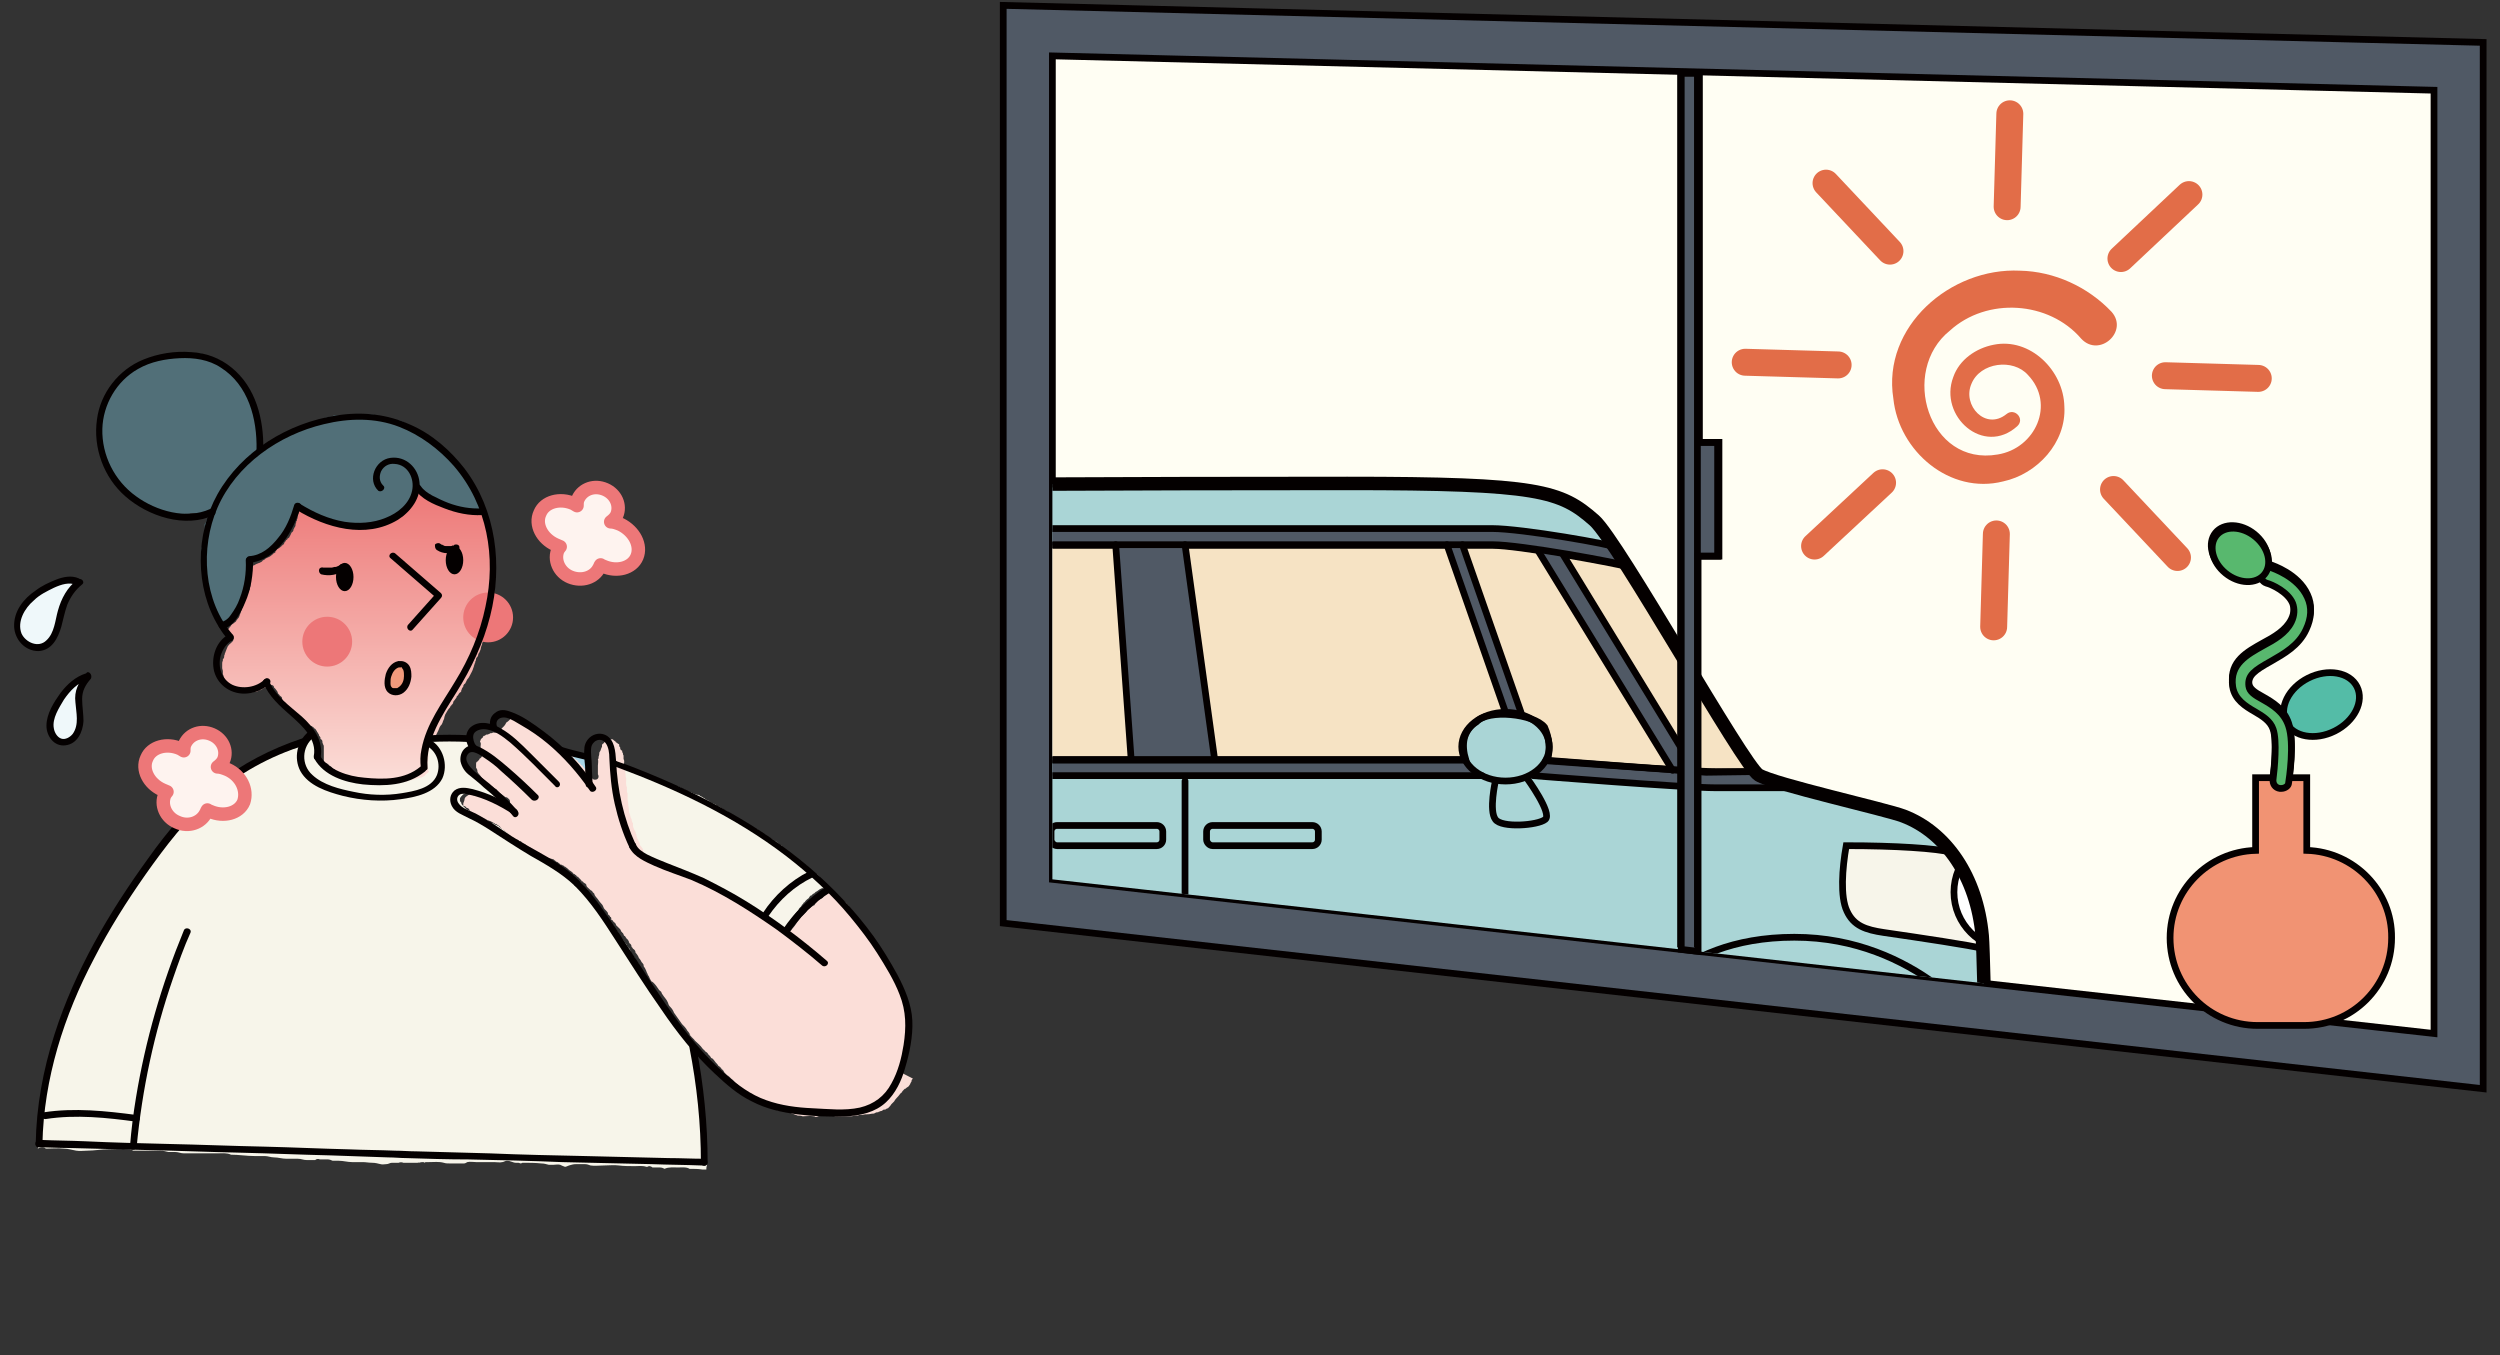 <?xml version="1.0" encoding="utf-8"?>
<!-- Generator: Adobe Illustrator 27.9.2, SVG Export Plug-In . SVG Version: 6.00 Build 0)  -->
<svg version="1.1" id="レイヤー_1" xmlns="http://www.w3.org/2000/svg" xmlns:xlink="http://www.w3.org/1999/xlink" x="0px"
	 y="0px" viewBox="0 0 371.3 201.3" style="enable-background:new 0 0 371.3 201.3;" xml:space="preserve">
<rect x="0" y="0" width="371.3" height="201.3" fill="#333333" stroke="none"/>
<style type="text/css">
	.st0{fill:#505965;stroke:#040000;stroke-miterlimit:10;}
	.st1{fill:#FFFEF3;stroke:#040000;stroke-miterlimit:10;}
	.st2{clip-path:url(#SVGID_00000034789914650778691600000003351090879568256665_);}
	.st3{fill:#AAD5D6;stroke:#040000;stroke-linecap:round;stroke-miterlimit:10;}
	.st4{fill:#505965;}
	.st5{fill:#F6E3C4;stroke:#040000;stroke-miterlimit:10;}
	.st6{fill:#ED7776;}
	.st7{fill:#F7F5EA;}
	.st8{fill:none;stroke:#040000;stroke-width:1.5;stroke-linecap:round;stroke-miterlimit:10;}
	.st9{fill:#505965;stroke:#040000;stroke-width:1;stroke-miterlimit:10;}
	
		.st10{clip-path:url(#SVGID_00000044151172037002193930000006749461548063196565_);fill:#FFFFFF;stroke:#040000;stroke-miterlimit:10;}
	.st11{fill:#EDF0F3;stroke:#040000;stroke-linecap:round;stroke-miterlimit:10;}
	.st12{fill:none;stroke:#040000;stroke-width:2;stroke-linecap:round;stroke-miterlimit:10;}
	.st13{fill:none;stroke:#040000;stroke-linecap:round;stroke-miterlimit:10;}
	.st14{fill:none;stroke:#040000;stroke-miterlimit:10;}
	.st15{fill:#54BCA7;stroke:#040000;stroke-width:1;stroke-miterlimit:10;}
	.st16{fill:#54BCA7;stroke:#040000;stroke-miterlimit:10;}
	.st17{fill:#F19373;stroke:#040000;stroke-miterlimit:10;}
	.st18{fill:#54BCA7;stroke:#040000;stroke-width:1;stroke-miterlimit:10.001;}
	.st19{fill:#E26D48;}
	.st20{fill:none;stroke:#E26D48;stroke-width:4;stroke-linecap:round;stroke-miterlimit:10;}
	.st21{fill:#58B86E;stroke:#040000;stroke-miterlimit:10;}
	.st22{fill:#58B86E;stroke:#040000;stroke-width:1;stroke-miterlimit:10.001;}
	.st23{fill:#A9D6E8;}
	.st24{fill:#FBDED8;}
	.st25{fill:#516F78;}
	.st26{fill:url(#SVGID_00000000186503515459394020000003243636316091706267_);}
	.st27{fill:#ED7778;}
	.st28{fill:#040000;}
	.st29{fill:#F29A7C;}
	.st30{fill:#EFF8FA;}
	.st31{fill:#FEF3EF;stroke:#ED7778;stroke-width:2;stroke-linejoin:round;stroke-miterlimit:10;}
</style>
<g>
	<g>
		<g>
			<g>
				<polygon class="st0" points="149,0.8 368.8,6.3 368.8,161.7 149,137.1 				"/>
				<polygon class="st1" points="156.3,130.6 156.3,8.3 361.5,13.4 361.5,153.5 				"/>
				<g>
					<g>
						<g>
							<defs>
								<polygon id="SVGID_1_" points="156.3,130.6 156.3,8.3 361.5,13.4 361.5,153.5 								"/>
							</defs>
							<clipPath id="SVGID_00000106148852004677412000000002919519768178508939_">
								<use xlink:href="#SVGID_1_"  style="overflow:visible;"/>
							</clipPath>
							<g style="clip-path:url(#SVGID_00000106148852004677412000000002919519768178508939_);">
								<path class="st3" d="M72.8,174h-4.3c0,0,0-25.3,0-39.4s7.7-59.2,12.3-61c4.6-1.8,104.3-1.8,119.3-1.8
									c28.5,0,31.7,1.1,36.7,5.5c3.5,3.1,22.1,36.4,24.4,37.8c2.3,1.4,18.9,5.1,21.5,6.1c6.3,2.4,10.9,9,11.7,17.8
									c0.3,3.3,0.9,39.4,0.9,39.4h-4l0,0c0-2.1,0-3.7,0-5.4c-0.1-15.1-10.3-23.7-23.6-23.7c-13.3,0-24,9.9-23.7,24.1
									c0,1.9,0.1,3.5,0.1,5h-0.8H123.5h-2.9c0-2.2,0-3.6,0-5.3c-0.2-15-10.3-23.8-23.6-23.8S72.8,157.9,72.8,174L72.8,174z"/>
								<path class="st4" d="M240.2,81.3c-0.3-0.4-14-2.8-18.4-2.8s-121.7,0-124,0s-1.5,21.3-0.6,23.4c0.9,2,16,13.3,19.3,13.3
									s103.8,0,103.8,0c-4.8-2.4-2.8-9.4,4.1-9.2c5.6-0.7,8,5.9,3.6,9.2l25.5,1.8h14.3l-6.2-2L240.2,81.3z"/>
								<path class="st5" d="M260.6,114.6l-18.7-30.4c-2.8-0.7-16.5-3.2-20.2-3.2c-1.3,0-12.6,0-33.6,0c-30,0-89,0-89,0
									c-0.3,1.4-0.5,4.4-0.5,9.7c0.1,5,0.4,9.2,0.7,10.3c1.9,2.4,14.6,11.6,17.2,11.9h101.2c-0.7-2.4-0.4-4.4,1.6-5.7
									c1.7-1.9,8.5-1.2,10.1,0.8c0.7,1.6,0.9,3.3,0.4,5l23.6,1.7L260.6,114.6z"/>
								<path class="st6" d="M68.5,139.8h6.8c1.3,0,2.3-1,2.4-2.3l1.3-23.8c0.1-1.6-1.2-2.9-2.7-2.9H71l-2.4,18.8L68.5,139.8z"/>
								<polygon class="st4" points="248.3,114.3 228.5,81.7 232.1,82.3 251.7,114.5 								"/>
								<polygon class="st4" points="225.6,105.8 217.2,80.9 214.9,80.9 223.6,105.8 								"/>
								<polygon class="st4" points="180.4,112.8 176,80.9 165.6,80.9 168,112.8 								"/>
								<polygon class="st4" points="127.9,112.8 123.1,80.9 114.3,80.9 115.5,112.5 116.4,112.8 								"/>
								<path class="st7" d="M294.5,141.3c-0.8-1.6-4.5-1.3-9.7-2.2c-2.6-0.5-8.6-0.3-10.5-3.8c-1.2-1.8-0.7-5.7-0.1-9.7
									c7.3,0.1,13.5,0.4,15.7,1l3.4,6.3l1,4.5L294.5,141.3z"/>
								<line class="st8" x1="91.2" y1="59.9" x2="99.4" y2="72.3"/>
								
									<ellipse transform="matrix(0.316 -0.949 0.949 0.316 18.654 372.506)" class="st9" cx="267.7" cy="173.3" rx="19.3" ry="19.3"/>
								<g>
									<g>
										<g>
											<defs>
												<path id="SVGID_00000101069750836782112490000011612193529298766271_" d="M294.5,141.3c-0.8-1.6-4.5-1.3-9.7-2.2
													c-2.6-0.5-8.6-0.3-10.5-3.8c-1.2-1.8-0.7-5.7-0.1-9.7c7.3,0.1,13.5,0.4,15.7,1l3.4,6.3l1,4.5L294.5,141.3z"/>
											</defs>
											<clipPath id="SVGID_00000169531068642166842020000017589650163374423204_">
												<use xlink:href="#SVGID_00000101069750836782112490000011612193529298766271_"  style="overflow:visible;"/>
											</clipPath>
											
												<circle style="clip-path:url(#SVGID_00000169531068642166842020000017589650163374423204_);fill:#FFFFFF;stroke:#040000;stroke-miterlimit:10;" cx="298.7" cy="132.5" r="8.5"/>
										</g>
									</g>
								</g>
								<circle class="st11" cx="267.7" cy="173.3" r="12.9"/>
								<path class="st12" d="M72.8,174h-4.3c0,0,0-25.3,0-39.4s7.7-59.2,12.3-61c4.6-1.8,104.3-1.8,119.3-1.8
									c28.5,0,31.7,1.1,36.7,5.5c3.5,3.1,22.1,36.4,24.4,37.8c2.3,1.4,18.9,5.1,21.5,6.1c6.3,2.4,10.9,9,11.7,17.8
									c0.3,3.3,0.9,39.4,0.9,39.4h-4l0,0c0-2.1,0-3.7,0-5.4c-0.1-15.1-10.3-23.7-23.6-23.7c-13.3,0-24,9.9-23.7,24.1
									c0,1.9,0.1,3.5,0.1,5h-0.8H123.5h-2.9c0-2.2,0-3.6,0-5.3c-0.2-15-10.3-23.8-23.6-23.8S72.8,157.9,72.8,174L72.8,174z"/>
								<circle class="st0" cx="96.9" cy="173.3" r="19.3"/>
								<circle class="st11" cx="96.9" cy="173.3" r="12.9"/>
								<path class="st13" d="M294.7,153.1c0,0-9.9-13.9-28.2-13.9s-24.3,12-25.3,14c-1.4,2.6-2.6,7.2-2.6,7.2H126.8
									c0,0-2.4-8.9-6.9-13.9c-4.6-5-11.6-9.1-22.3-9.1s-18.1,6.9-18.1,6.9h-11"/>
								<line class="st13" x1="176" y1="116" x2="176" y2="178.3"/>
								<ellipse class="st13" cx="223.6" cy="110.9" rx="6.5" ry="5.1"/>
								<path class="st13" d="M226.8,115.6c0,0,3.8,5.2,2.7,6.1c-1.1,0.9-6.5,1.3-7.4,0c-1-1.3,0-5.7,0-5.7"/>
								<path class="st13" d="M217.6,112.8H116.3c-2.5-0.3-15.2-9.5-17.1-11.9c-0.2-1.1-0.6-5.3-0.7-10.3c-0.1-5.3,0.2-8.3,0.5-9.7
									h3.6c95.2,0,117.3,0,119.1,0c4.1,0,18.9,2.7,20.2,3.2"/>
								<path class="st13" d="M240,81.3c-0.3-0.4-14-2.8-18.4-2.8s-121.7,0-124,0s-1.5,21.3-0.6,23.4c0.9,2,16,13.3,19.3,13.3
									s103.8,0,103.8,0"/>
								<path class="st13" d="M260.8,114.6h-6c-4.4,0-24.9-1.7-25.2-1.7"/>
								<path class="st13" d="M267.4,117c0,0-8,0-12.6,0s-27.1-1.8-27.1-1.8"/>
								<path class="st13" d="M180.1,125.6h14.8c0.5,0,0.9-0.4,0.9-0.9v-1.2c0-0.5-0.4-0.9-0.9-0.9h-14.8c-0.5,0-0.9,0.4-0.9,0.9
									v1.2C179.2,125.1,179.6,125.6,180.1,125.6z"/>
								<path class="st13" d="M157,125.6h14.8c0.5,0,0.9-0.4,0.9-0.9v-1.2c0-0.5-0.4-0.9-0.9-0.9H157c-0.5,0-0.9,0.4-0.9,0.9v1.2
									C156.1,125.1,156.5,125.6,157,125.6z"/>
								<line class="st13" x1="228.5" y1="81.9" x2="248.4" y2="114.4"/>
								<line class="st13" x1="232.1" y1="82.3" x2="251.7" y2="114.4"/>
								<path class="st13" d="M71,110.9h5.3c1.6,0,2.8,1.3,2.7,2.9l-1.3,23.8c-0.1,1.3-1.1,2.3-2.4,2.3h-6.8"/>
								<line class="st13" x1="165.7" y1="80.9" x2="168" y2="112.8"/>
								<line class="st13" x1="176" y1="80.9" x2="180.4" y2="112.8"/>
								<line class="st13" x1="114.3" y1="80.9" x2="115.5" y2="112.6"/>
								<line class="st13" x1="123.1" y1="80.9" x2="127.9" y2="112.6"/>
								<line class="st13" x1="214.9" y1="80.9" x2="223.6" y2="105.8"/>
								<line class="st13" x1="217.2" y1="80.9" x2="225.9" y2="105.8"/>
								<path class="st13" d="M289.9,126.6c-2.2-0.6-8.4-1-15.7-1c-0.6,3.4-0.9,7.6,0.1,9.7c1,2.2,2.8,2.8,5.5,3.2
									c5.5,0.8,12.9,1.9,14.8,2.4"/>
							</g>
						</g>
					</g>
				</g>
				<polygon class="st0" points="249.7,10.9 249.7,141 252.2,141.3 252.2,82.6 255.1,82.6 255.1,65.7 252.4,65.7 252.4,10.9 				"/>
				<line class="st14" x1="249.6" y1="10.6" x2="249.6" y2="140.7"/>
				<line class="st14" x1="252.1" y1="10.6" x2="252.1" y2="140.7"/>
				<polyline class="st14" points="252.4,65.7 255.3,65.7 255.3,82.6 252.4,82.6 				"/>
			</g>
			
				<ellipse transform="matrix(0.893 -0.45 0.45 0.893 -10.185 166.394)" class="st15" cx="344.8" cy="104.6" rx="5.9" ry="4.4"/>
			<path class="st16" d="M338.8,116.7c-0.1,0-0.1,0-0.2,0c-0.7-0.1-1.1-0.7-1-1.4c0.2-1.5,0.6-5.7,0-7.4c-0.4-1.2-1.5-1.9-2.7-2.6
				c-1.4-0.8-3-1.8-3.3-3.7c-0.5-3.4,2.2-4.8,4.5-6.1c1.7-0.9,3.4-1.9,4.2-3.5c0.5-1,0.5-2,0.2-2.8c-0.7-1.7-3.1-2.8-3.9-3
				c-0.6-0.2-1-0.9-0.8-1.5s0.9-1,1.5-0.8c0.2,0.1,4,1.3,5.4,4.4c0.7,1.5,0.6,3.1-0.2,4.8c-1.1,2.4-3.3,3.6-5.2,4.7
				c-2.5,1.4-3.5,2.1-3.3,3.7c0.1,0.8,0.8,1.3,2.1,2c1.4,0.8,3.1,1.8,3.8,3.9c0.9,2.6,0.1,7.9,0,8.5
				C339.9,116.3,339.4,116.7,338.8,116.7z"/>
			<path class="st17" d="M342.6,126.3v-10.8H335v10.8c-7,0.2-12.7,5.9-12.7,13l0,0c0,7.2,5.8,13,13,13h6.9c7.2,0,13-5.8,13-13l0,0
				C355.3,132.3,349.6,126.5,342.6,126.3z"/>
			
				<ellipse transform="matrix(0.631 -0.775 0.775 0.631 59.141 288.278)" class="st18" cx="332.8" cy="81.9" rx="3.5" ry="4.6"/>
			<g>
				<path class="st19" d="M309.1,50.3c-4.8-5.6-14-6.2-19.5-1.2c-7.5,6-3.2,20.2,7.1,18.4c5.6-0.9,8.6-7.5,4.5-11.8
					c-2.2-2.5-7.1-1.9-8.4,1.3c-1.4,3.2,2.1,7,5.2,4.5c1.2-1,2.8,0.7,1.6,1.8c-5,4.5-11.7-1.5-9.5-7.3c0.9-2.6,3.4-4.3,6-4.8
					c5.4-1.1,10.4,3.8,10.5,9.2c0.3,5.3-4,10-9.1,11.1c-7.9,2-15.5-4.5-16.3-12.3c-1.7-10.7,8.5-19.5,18.8-19
					c5.1,0.1,10.1,2.4,13.6,6.1C316.2,49.2,311.8,53.2,309.1,50.3L309.1,50.3z"/>
			</g>
			<g>
				<g>
					<line class="st20" x1="296.1" y1="93.1" x2="296.5" y2="79.3"/>
				</g>
				<g>
					<line class="st20" x1="269.5" y1="81.1" x2="279.6" y2="71.7"/>
				</g>
				<g>
					<line class="st20" x1="259.2" y1="53.8" x2="273" y2="54.2"/>
				</g>
				<g>
					<line class="st20" x1="271.2" y1="27.2" x2="280.7" y2="37.3"/>
				</g>
				<g>
					<line class="st20" x1="298.5" y1="16.9" x2="298.1" y2="30.7"/>
				</g>
				<g>
					<line class="st20" x1="325.1" y1="28.9" x2="315" y2="38.4"/>
				</g>
				<g>
					<line class="st20" x1="335.4" y1="56.2" x2="321.6" y2="55.8"/>
				</g>
				<g>
					<line class="st20" x1="323.4" y1="82.8" x2="313.9" y2="72.7"/>
				</g>
			</g>
		</g>
		<path class="st21" d="M338.8,117.1c-0.1,0-0.1,0-0.2,0c-0.7-0.1-1.1-0.7-1-1.4c0.2-1.5,0.6-5.7,0-7.4c-0.4-1.2-1.5-1.9-2.7-2.6
			c-1.4-0.8-3-1.8-3.3-3.7c-0.5-3.4,2.2-4.8,4.5-6.1c1.7-0.9,3.4-1.9,4.2-3.5c0.5-1,0.5-2,0.2-2.8c-0.7-1.7-3.1-2.8-3.9-3
			c-0.6-0.2-1-0.9-0.8-1.5s0.9-1,1.5-0.8c0.2,0.1,4,1.3,5.4,4.4c0.7,1.5,0.6,3.1-0.2,4.8c-1.1,2.4-3.3,3.6-5.2,4.7
			c-2.5,1.4-3.5,2.1-3.3,3.7c0.1,0.8,0.8,1.3,2.1,2c1.4,0.8,3.1,1.8,3.8,3.9c0.9,2.6,0.1,7.9,0,8.5
			C339.9,116.7,339.4,117.1,338.8,117.1z"/>
		
			<ellipse transform="matrix(0.631 -0.775 0.775 0.631 58.904 288.484)" class="st22" cx="332.9" cy="82.3" rx="3.5" ry="4.6"/>
	</g>
	<g>
		<path class="st23" d="M84.6,113.3c0,0,0.1,0.1,0.2,0.2c0.1,0,0.2,0.1,0.2,0.1l0.1,0.1c0.2,0.1,0.3,0.2,0.3,0.4c-0.1-0.3,0-0.1,0,0
			l0,0c0,0,0,0.1,0.1,0.1c0.1,0.1,0.2,0.2,0.3,0.4l0,0c-0.1-0.2,0-0.1,0,0c0,0,0.1,0.1,0.1,0.2c0.1,0.1,0.2,0.2,0.2,0.3
			c0.1,0.1,0.1,0.1,0.2,0.2c0.1,0.2,0.1,0.1,0.2,0.3l0,0l0.1,0.1l0,0c0,0,0,0.1,0.1,0.1l0,0c0.3,0.1,0.4,0.3,0.4,0.5
			c0.1,0.1,0.1,0.2,0.2,0.3c0-0.1,0-0.3,0-0.4c0-0.3-0.1-0.6-0.1-1c0-0.5,0-1.1,0-1.6s0-0.9,0-1.4c-0.1,0-0.2-0.1-0.3-0.1
			c-0.1,0-0.3,0-0.3,0c-0.1,0-0.2-0.1-0.3-0.1l0,0c-0.2,0-0.4,0-0.5-0.1h-0.2c-0.2,0-0.3-0.1-0.4-0.1h-0.1c-0.1,0-0.2,0-0.3-0.1l0,0
			c-0.2,0-0.4,0-0.5-0.1h-1.4c0.2,0.2,0.4,0.4,0.5,0.6c0.2,0.1,0.4,0.3,0.6,0.5C84.3,112.9,84.4,113.1,84.6,113.3z"/>
		<path class="st7" d="M74.4,119.4c0.2,0,0.3,0.1,0.4,0.2c0.2,0.1,0.3,0.1,0.5,0.2c0.1,0,0.2,0,0.3,0c0-0.1-0.1-0.2-0.1-0.3
			s-0.1-0.1-0.1-0.2c0,0,0,0,0-0.1s-0.1-0.1-0.1-0.2c-0.2-0.4-0.5-0.5-0.8-0.8c-0.2-0.2-0.4-0.3-0.6-0.5c-0.1-0.1-0.2-0.1-0.3-0.2
			l-0.1-0.1c-0.1,0-0.2-0.1-0.3-0.2c-0.2,0.1-0.2,0.1-0.2,0.1c-0.1-0.1-0.3-0.2-0.4-0.3c-0.2-0.2-0.3-0.4-0.5-0.5
			c-0.2-0.2-0.5-0.3-0.7-0.5s-0.3-0.4-0.5-0.5c0,0-0.3-0.3-0.5-0.5c0,0-0.1,0-0.1-0.1c-0.1-0.1-0.2-0.2-0.3-0.3c0,0,0-0.1-0.1-0.1
			l0,0c-0.1,0-0.1-0.1-0.1-0.1s0,0-0.1,0s-0.2-0.1-0.3-0.2c-0.1-0.1-0.2-0.2-0.3-0.4c-0.1-0.1-0.1-0.3-0.1-0.5
			c-0.1-0.2-0.1-0.3,0-0.5c0-0.1,0.1-0.2,0.1-0.2c0-0.1,0-0.2,0-0.3c0.1-0.2,0.3-0.5,0.5-0.6c0,0,0.1,0,0.1-0.1s0.1-0.2,0.2-0.2
			c0,0,0.1,0,0.1-0.1c0,0,0-0.1,0.1-0.1l0,0l0,0c-0.2-0.1-0.3-0.3-0.3-0.5c0-0.3,0-0.6,0-0.9h-0.1c-0.3,0-0.4,0-0.6-0.2
			c-0.1,0-0.2,0-0.3,0c-0.2,0.1-0.4,0.1-0.6,0.1c-0.5,0-1,0.1-1.5-0.1c-0.1,0-0.1,0-0.1,0l0,0c-0.1,0-0.2,0-0.3,0
			c-0.3,0-0.5-0.1-0.7-0.1c-0.4,0-1-0.1-1.4,0c-0.1,0.1-0.2,0.1-0.4,0.1c0,0.1-0.1,0.1-0.1,0.1l-0.1,0.1c0,0.1-0.1,0.1-0.1,0.2
			s0,0.2-0.1,0.2c0,0.3,0,0.5-0.1,0.8s0,0.6-0.2,0.8c0,0.1,0,0.2-0.1,0.3c0,0.1,0,0.3,0,0.4s0,0.2-0.1,0.4c0,0.1,0,0.1,0,0.1
			c0,0.2-0.1,0.3-0.1,0.5c0-0.1,0,0.3,0,0.4v0.1c0.1,0.2,0,0.5-0.2,0.7l-0.1,0.1c-0.1,0.1-0.3,0.2-0.5,0.2c-0.2,0.2-0.4,0.3-0.7,0.3
			c-0.1,0-0.1,0.1-0.2,0.1c-0.1,0-0.1,0.1-0.2,0.1c-0.1,0-0.1,0.1-0.2,0.1c0,0,0,0-0.1,0c-0.1,0.1-0.2,0.1-0.3,0.1
			c-0.1,0.1-0.2,0.1-0.4,0.1h-0.1c-0.1,0-0.2,0.1-0.3,0.1c-0.1,0.1-0.2,0.2-0.3,0.2c-0.1,0.1-0.3,0.2-0.4,0.2c-0.1,0-0.2,0-0.3,0
			c-0.3,0.1-0.5,0.1-0.9,0.1c-0.1,0-0.3-0.1-0.4-0.1c-0.2,0-0.5,0-0.7-0.1c-0.1,0-0.2-0.1-0.4-0.1c-0.6-0.1-1.3-0.1-1.9,0
			c-0.4,0.1-0.7,0.1-1.2,0c0,0-0.2,0-0.4,0c-0.1,0-0.1-0.1-0.2-0.1c-0.2,0-0.4-0.1-0.6-0.1c-0.2-0.1-0.4-0.1-0.6-0.3
			c-0.1,0-0.2-0.1-0.3-0.1s-0.1,0-0.2-0.1c0,0-0.1-0.1-0.2-0.1c-0.1,0-0.1-0.1-0.2-0.1c-0.3-0.1-0.6-0.2-0.9-0.5
			c-0.2,0-0.3-0.1-0.4-0.2c-0.1,0-0.3-0.1-0.4-0.2c-0.3-0.1,0.2,0.1-0.1,0c-0.1-0.1-0.2-0.1-0.3-0.2c0,0,0,0-0.1-0.1
			s-0.1-0.1-0.2-0.2c0,0-0.1,0-0.1-0.1l-0.1-0.1c-0.1-0.1-0.1-0.1-0.2-0.2c-0.1-0.1-0.2-0.3-0.2-0.4c-0.3-0.5-0.2-1.3-0.1-1.9
			c0,0,0-0.1-0.1-0.1l0,0c-0.1-0.1-0.2-0.2-0.2-0.3l-0.1-0.1c-0.1-0.1-0.1-0.1-0.1-0.2c0,0,0,0,0-0.1l0,0c-0.1-0.1-0.1-0.1-0.1-0.2
			s-0.1-0.1-0.1-0.2c-0.2-0.2-0.4-0.4-0.6-0.6c0,0.1-0.1,0.1-0.2,0.2c0,0,0,0,0,0.1s-0.1,0.2-0.2,0.3c0,0.1,0,0.1,0,0
			c0,0.1-0.1,0.2-0.2,0.3l0,0c0,0.1-0.1,0.2-0.2,0.2c-0.1,0.2-0.3,0.3-0.5,0.3h-0.1c-0.1,0.2-0.3,0.3-0.5,0.4
			c-0.2,0-0.6,0.1-0.8,0.2c-0.3,0.1-0.5,0.2-0.8,0.3c-0.1,0-0.3,0-0.4,0c0,0,0,0-0.1,0.1c-0.2,0.1-0.4,0.2-0.6,0.2
			c-0.1,0-0.2,0.1-0.3,0.1l0,0c0,0,0,0-0.1,0.1s-0.2,0.2-0.4,0.2h-0.1c0,0-0.1,0-0.1,0.1c-0.2,0.1-0.4,0.2-0.6,0.3
			c-0.1,0-0.2,0.1-0.3,0.1c-0.2,0-0.2,0,0,0c-0.1,0.1-0.4,0.1-0.5,0.2c-0.2,0.1-0.4,0.2-0.6,0.3l0,0c-0.1,0-0.1,0.1-0.2,0.1H38
			c-0.1,0.1-0.2,0.1-0.3,0.2c-0.1,0-0.2,0-0.3,0l0,0c0.1,0,0.1,0,0.2,0c-0.1,0-0.2,0.1-0.3,0.1c-0.1,0.1-0.2,0.1-0.3,0.2
			c-0.2,0.1-0.3,0.2-0.4,0.2c-0.1,0.2-0.2,0.3-0.4,0.3c0,0.1-0.1,0.1-0.1,0.2c0,0-0.1,0.1-0.2,0.1c-0.1,0.1-0.1,0.1-0.2,0.2
			c-0.2,0.1,0.1,0-0.1,0.1c0,0.1-0.1,0.1-0.2,0.1c-0.1,0.1-0.1,0.1-0.2,0.2c-0.4,0.4-0.9,0.7-1.4,0.9l-0.3,0.1
			c-0.1,0.1-0.1,0.1-0.2,0.2c-0.2,0.2-0.4,0.4-0.7,0.5l0,0c0,0.1-0.2,0.3-0.2,0.3c-0.2,0.2-0.4,0.5-0.6,0.7
			c-0.1,0.1-0.1,0.1-0.2,0.1c-0.1,0.1-0.2,0.3-0.3,0.3c-0.2,0.2-0.5,0.4-0.7,0.5c-0.6,0.5-1.1,1.1-1.7,1.6c-0.1,0.1-0.7,0.5-0.4,0.2
			c-0.1,0.1-0.2,0.3-0.3,0.4v0.1l0,0c0.1-0.2-0.1,0.2,0,0l0,0c-0.1,0.2-0.2,0.2-0.3,0.3c0,0.1-0.1,0.1-0.2,0.2
			c-0.1,0.1-0.1,0.3-0.3,0.3l-0.1,0.1c-0.1,0.1-0.1,0.2-0.2,0.3c0,0-0.1,0.1-0.2,0.2c0,0.1-0.1,0.2-0.1,0.2l0,0v0.1
			c-0.1,0.1-0.2,0.2-0.3,0.3l0,0c0.1-0.1,0,0,0,0c-0.1,0.1-0.1,0.2-0.2,0.3s-0.2,0.2-0.3,0.3l0,0c0,0,0,0,0,0.1l-0.1,0.1v0.1
			c-0.1,0.1-0.2,0.2-0.3,0.3c-0.2,0.2-0.3,0.4-0.5,0.5c-0.1,0.2-0.2,0.3-0.3,0.4c-0.1,0.2-0.2,0.3-0.4,0.4c0,0.1-0.1,0.2-0.2,0.2
			c-0.1,0.1-0.1,0.1-0.2,0.2c0,0.2-0.2,0.4-0.3,0.5c-0.1,0.1-0.3,0.3-0.5,0.4c-0.3,0.3-0.6,0.6-0.8,0.9c-0.1,0.2-0.1,0.2-0.2,0.3
			c-0.1,0.2-0.3,0.4-0.4,0.6c-0.2,0.3-0.3,0.5-0.6,0.8c-0.1,0.2-0.3,0.5-0.5,0.6c0,0.1,0,0.1-0.1,0.2c-0.1,0.1-0.2,0.2,0,0
			c-0.1,0.2-0.3,0.4-0.5,0.6c-0.2,0.2-0.3,0.5-0.5,0.7c-0.1,0.1-0.5,0.4-0.5,0.5c0,0.3-0.1,0.4-0.3,0.6c-0.3,0.5-0.7,1-1,1.5
			c0,0.1-0.1,0.2-0.1,0.2c0,0.1-0.1,0.1-0.1,0c-0.1,0.1-0.1,0.3-0.1,0.5c-0.1,0.2-0.3,0.4-0.5,0.5l0,0v0.1c-0.1,0.1-0.1,0.2-0.2,0.3
			c0,0,0,0.1-0.1,0.1c-0.1,0.4-0.3,0.7-0.5,1.1c-0.2,0.5-0.5,1-0.8,1.5c-0.1,0.2-0.2,0.3-0.3,0.5c-0.2,0.3-0.3,0.6-0.5,0.9
			c0.2-0.3-0.3,0.4-0.3,0.3c-0.1,0.2-0.2,0.5-0.3,0.7l0,0c0,0,0,0.1-0.1,0.1c-0.1,0.1-0.1,0.3-0.2,0.4c-0.2,0.3-0.4,0.5-0.5,0.8
			c0-0.1-0.1-0.1-0.1,0.1c0,0.1,0,0.1-0.1,0.2c0,0-0.2,0.3-0.1,0.1c-0.1,0.2-0.2,0.4-0.3,0.6c-0.1,0.5-0.3,1-0.7,1.4
			c0-0.2,0-0.2,0-0.1c0,0.1,0,0.2,0,0.2c0,0.2-0.1,0.2-0.2,0.3c0,0,0,0,0,0.1c0,0,0,0,0,0.1s-0.1,0.3-0.1,0.4
			c-0.1,0.3-0.3,0.6-0.5,0.9c0,0.1-0.1,0.1-0.1,0.1c0,0.1,0,0.2-0.1,0.3c0,0.1-0.1,0.1-0.1,0.1l0,0c0,0.1-0.1,0.2-0.1,0.3
			s-0.1,0.3-0.1,0.3s0,0.1-0.1,0.1c0,0.1,0,0.2-0.1,0.2c0,0.1-0.1,0.1-0.1,0.1c0,0.2-0.1,0.4-0.2,0.5c-0.1,0.3-0.2,0.8-0.4,1.1
			c-0.1,0.4-0.3,0.8-0.4,1.2c0-0.2,0,0.3,0,0.3c0,0.1-0.1,0.2-0.1,0.4c-0.1,0.1-0.1,0.2-0.2,0.3c0,0.2-0.1,0.3-0.2,0.5
			c0.1-0.3,0,0,0,0.1s-0.1,0.2-0.1,0.2c0,0.2,0,0.3-0.1,0.5c0,0.1-0.1,0.3-0.1,0.4c-0.1,0.1-0.1,0.4-0.1,0.1c0,0.2-0.1,0.3-0.2,0.5
			c0,0.1-0.1,0.3-0.1,0.4c0,0.1-0.1,0.2-0.1,0.3c0,0,0,0-0.1,0.1c0,0.2-0.1,0.4-0.1,0.5c0,0.3,0,0.5-0.1,0.7c0,0.1,0,0.1-0.1,0.1
			c0,0.1,0,0.2,0,0.2c-0.1,0.2-0.1,0.4-0.1,0.6c0,0.4,0,0.7-0.2,1c0,0.3-0.1,0.6-0.1,1c0,0.2-0.1,0.3-0.2,0.4c0,0.1,0,0.4,0,0.5
			s-0.1,0.2-0.2,0.3c-0.1,0.4-0.2,0.7-0.3,1c-0.1,0.4-0.1,0.7-0.2,1c0,0.4,0.1,0.9-0.1,1.2c-0.1,0.2-0.1-0.1-0.1,0.3
			c0-0.2,0.1,0.3,0.1,0.3c0,0.2-0.1,0.3-0.1,0.5s0,0.4,0,0.6c0,0.2-0.1,0.4-0.1,0.6c0,0.4,0,0.7,0,1.1c0,0.2-0.1,0.3-0.2,0.5
			c0,0.3-0.1,0.6-0.1,0.9c0,0.5,0,1,0,1.5c0,0.3,0,0.5-0.1,0.8c0.2-0.1,0.4-0.2,0.6-0.2s0.4,0,0.6,0.2c0.9,0,1.8-0.1,2.7,0
			c0.6,0,1.2,0.2,1.8,0.3s1.1,0,1.7,0c1,0,2-0.2,3-0.2s2.1-0.1,3.2,0c0.2,0,0.3,0.1,0.4,0.1c0,0,0.1,0,0.1,0.1c0.1,0,0.3,0,0.4,0
			c0.4,0,0.8,0,1.2,0c0.8,0,1.6,0,2.5,0c0.4,0,0.8,0.1,1.2,0.2c0.3,0,0.7,0,1,0c0.5,0,0.8,0.2,1.3,0.2c0.6,0,1.2,0,1.7,0
			c1.1,0,2.2,0,3.3,0c0.7,0,1.4-0.1,2,0.2c1.2,0,2.3,0.2,3.5,0.2c0.5,0,1,0,1.5,0s0.9,0.2,1.4,0.2c0.6,0,1.2,0.2,1.8,0.2
			s1.2,0,1.7,0c0.6,0,0.8,0.2,1.4,0.2c0.3,0,0.5,0,0.8,0c0.1,0,0.2,0,0.3,0c0,0,0,0,0.1,0c0.2-0.2,0.5-0.2,0.7-0.1
			c0.1,0,0.1,0,0.2,0c0.1,0,0.2,0,0.3,0c0.2,0,0.5,0,0.7,0s0.5,0.1,0.7,0.2c0.3,0,0.6,0,0.9,0c0.7,0,1.3,0.2,2,0.2c0.5,0,1,0,1.6,0
			c0.4,0,0.9,0.1,1.4,0.1c0.4,0,0.8,0.1,1.2,0.2c0.3,0.1,0.6,0,0.9,0c0.3,0,0.5-0.2,0.8-0.2s0.6,0,1,0c0.2-0.1,0.5-0.1,0.7,0
			c0.7,0,1.4,0,2.1,0c0.1,0,0.4-0.1,0.2,0c0.3-0.1,0.4-0.1,0.7-0.1l0.2,0.1c0-0.1,0.1-0.1,0.2-0.1c0.1,0,0.3,0,0.4,0
			c0.7,0,1.5-0.1,2.2,0.1c0.3,0.1,0.6,0.1,0.9,0.1c0.5,0,0.9,0,1.4,0c0.2,0,0.5,0,0.7,0s0.3-0.1,0.5-0.2c0.4-0.1,0.9,0,1.3,0
			c0.9,0,1.8,0,2.7,0c0.4,0,0.8,0.1,1.2,0c0.2,0,0.4-0.2,0.7-0.2c0.5,0,0.9,0.3,1.3,0.3c0.1,0,0.3,0,0.4,0s0.2,0.1,0.4,0.1
			c0.1-0.1,0.2-0.1,0.3-0.1c0.9,0,1.8,0,2.7,0.1c0.4,0,0.7,0.1,1.1,0.2c0.2,0,0.5,0,0.7,0c0.3,0,0.7-0.1,1,0
			c0.2,0.1,0.4,0.2,0.7,0.3c0.2,0,0.3-0.1,0.6-0.2c0.4-0.1,0.6-0.2,1.1-0.2c0.4,0,0.8,0,1.2,0c0.4,0,0.6,0.1,0.9,0.2
			c0.6,0.1,1.3,0,2,0s1.5-0.1,2.2,0c0.8,0.1,1.6,0.1,2.4,0.1c0.5,0,1.1-0.1,1.7,0.1h0.1l0,0c0.1,0,0.2-0.1,0.3-0.1
			c0.2,0,0.4,0.1,0.5,0.2c0.4,0,0.7,0,1.1,0c0.3,0,0.5,0.1,0.7,0.2c0.6-0.3,1.4-0.2,2-0.2c0.4,0,1.3-0.1,1.7,0.2
			c0.6,0,1.3,0,1.9,0.1c0.2,0,0.4,0,0.6,0c0-0.2,0-0.4,0.1-0.6c0-0.1,0-0.2,0-0.3c-0.1-0.4-0.1-0.8-0.1-1.2c0-0.3-0.1-0.5-0.1-0.8
			s0-0.4-0.1-0.6c0-0.1,0-0.2,0-0.4s0,0.2,0-0.1c0-0.2,0-0.4-0.1-0.7c-0.1-0.4-0.1-0.9-0.1-1.3c-0.1-0.4-0.1-0.8-0.2-1.1
			c0-0.3,0-0.5,0-0.8s0-0.4-0.1-0.6c0-0.2,0-0.4,0-0.6c0-0.3-0.1-0.6-0.2-0.9c-0.1-0.5-0.1-0.9-0.1-1.4c-0.1-0.2-0.1-0.4-0.2-0.7
			s-0.1-0.5-0.2-0.8c-0.1-0.2-0.1-0.4-0.1-0.6c0-0.1-0.1-0.2-0.1-0.3c-0.1-0.8-0.2-1.9-0.5-2.9c-0.1-0.3,0-0.5,0.3-0.7
			c0-0.2-0.1-0.4,0-0.1c0-0.1-0.1-0.2-0.1-0.3l-0.1-0.1c-0.2-0.4,0.1,0.1-0.1-0.2c0,0,0,0,0-0.1l-0.1-0.1c-0.2-0.2-0.3-0.5-0.4-0.8
			c-0.2-0.2-0.3-0.3-0.4-0.6c0-0.1,0-0.1,0,0c-0.1-0.1-0.1-0.2-0.2-0.3s-0.1-0.2-0.1-0.4c-0.1-0.1-0.1-0.2-0.2-0.3s-0.1-0.1-0.1-0.2
			l0,0l0,0c-0.1-0.1-0.3-0.2-0.3-0.4l0,0l0,0c-0.1,0-0.1-0.1-0.2-0.2c-0.1-0.1-0.2-0.2-0.2-0.3l-0.1-0.1c-0.1-0.1-0.2-0.2-0.2-0.3
			c0,0.1,0.1,0.1,0,0c0-0.1-0.1-0.1-0.1-0.1l-0.1-0.1c-0.1-0.1-0.2-0.2-0.2-0.3c-0.1-0.1-0.2-0.2-0.3-0.3c-0.2-0.1-0.3-0.3-0.3-0.4
			c0,0.1-0.1-0.1-0.2-0.2c0,0-0.1,0-0.1-0.1c-0.1,0-0.1-0.1-0.1-0.1s-0.1-0.1-0.1-0.2l-0.1-0.1c-0.1,0-0.1-0.1-0.1-0.2
			c-0.1-0.1-0.2-0.2-0.3-0.4c-0.1-0.1-0.1-0.1-0.2-0.2c0,0-0.3-0.3,0,0l0,0c0,0,0,0-0.1-0.1c0,0-0.1-0.1-0.1-0.2c0,0,0-0.1-0.1-0.1
			l0,0c-0.1,0-0.1-0.1-0.1-0.2c-0.1-0.1-0.2-0.2-0.3-0.3c0,0-0.2-0.5-0.1-0.4c-0.1-0.1-0.1-0.2-0.2-0.2c-0.1-0.1-0.2-0.2-0.3-0.3
			c-0.1-0.1-0.2-0.2-0.2-0.4l0,0c0-0.1-0.1-0.2-0.1-0.3c-0.1-0.3-0.4-0.9-0.7-1.4c-0.2-0.2-0.3-0.4-0.4-0.7
			c-0.2-0.2-0.3-0.4-0.4-0.7c-0.1-0.2-0.2-0.4-0.3-0.5c-0.2-0.2-0.4-0.4-0.4-0.7c-0.2-0.2-0.4-0.5-0.6-0.8c-0.1-0.2-0.1-0.2-0.1-0.3
			l-0.1-0.2c0-0.1-0.1-0.1-0.1-0.2l0,0c0,0,0,0,0.1,0.1c0,0,0-0.1-0.1-0.1s-0.1-0.1-0.2-0.2c-0.1-0.1-0.1-0.1-0.1-0.2
			c-0.1-0.2-0.3-0.4-0.3-0.4c-0.1-0.1-0.1-0.2-0.2-0.3s-0.1-0.2-0.2-0.3c0.1,0.2-0.2-0.2-0.2-0.2l0,0c-0.1-0.1-0.1-0.2-0.2-0.3
			s-0.2-0.2-0.2-0.4c-0.1-0.1-0.2-0.3-0.3-0.4c-0.2-0.1-0.3-0.3-0.4-0.6c-0.2-0.1-0.3-0.2-0.3-0.4c0,0,0,0-0.1-0.1s-0.2-0.2-0.2-0.3
			c-0.1-0.1-0.2-0.3-0.3-0.4c0,0-0.3-0.4-0.1-0.2c-0.1-0.2-0.2-0.3-0.3-0.4c0.1,0.3,0.1,0.2,0,0c0,0-0.1-0.2-0.2-0.3l0,0
			c0,0,0,0.1,0.1,0.1c0,0,0-0.1-0.1-0.1c-0.2-0.2-0.3-0.4-0.5-0.6c-0.2-0.3-0.4-0.5-0.5-0.7c-0.1-0.1-0.2-0.2-0.3-0.4
			c0-0.1-0.1-0.1-0.1-0.2c-0.1-0.1-0.2-0.1-0.3-0.3c-0.1-0.1-0.1-0.2-0.2-0.3l0,0c0-0.1-0.1-0.1-0.1-0.2c-0.1-0.2,0.1,0.3-0.1-0.1
			l0,0c-0.1-0.1-0.2-0.2-0.2-0.3s-0.1-0.1-0.1-0.2c-0.1,0-0.1-0.1-0.2-0.2c-0.2-0.1-0.3-0.3-0.4-0.4c0,0-0.1,0-0.1-0.1
			c-0.1-0.1-0.1-0.1-0.2-0.2l-0.1-0.1l-0.1-0.1l-0.1-0.1c-0.1,0-0.2-0.1-0.3-0.2c-0.1-0.1-0.2-0.1-0.2-0.2c-0.1,0-0.2-0.1-0.2-0.2
			c-0.2-0.1-0.4-0.2-0.5-0.4c-0.1,0-0.2-0.1-0.3-0.2c0,0-0.1,0-0.1-0.1c-0.1-0.1-0.2-0.1-0.3-0.2c-0.1,0-0.3-0.1-0.4-0.3h-0.1
			c-0.1-0.1-0.1-0.1-0.1-0.1l-0.1-0.1c-0.1,0-0.1-0.1-0.2-0.2l-0.1-0.1c0,0-0.1,0-0.1-0.1c0,0,0,0-0.1-0.1l0,0l0,0
			c-0.1,0-0.2-0.1-0.3-0.1c-0.1,0-0.1-0.1-0.2-0.1s-0.2-0.1-0.3-0.2c-0.1,0-0.2-0.1-0.2-0.2c-0.2,0-0.3-0.1-0.5-0.2h-0.1
			c-0.1,0-0.2-0.1-0.3-0.1c-0.2,0-0.3-0.1-0.4-0.2c-0.1,0-0.2-0.1-0.2-0.1c-0.1,0-0.2-0.1-0.4-0.1c0,0,0,0,0-0.1
			c-0.1,0-0.2-0.1-0.2-0.2l0,0c-0.2,0-0.4-0.1-0.5-0.3c-0.1,0-0.1-0.1-0.1-0.1c-0.1,0-0.1-0.1,0-0.1l0,0c-0.1-0.1-0.2-0.1-0.2-0.2
			l0,0c0.1,0,0.1,0,0,0l0,0c-0.1-0.1-0.1,0,0,0c-0.1-0.1-0.2-0.1-0.3-0.2c-0.1,0-0.1-0.1-0.2-0.1l0,0c-0.1,0-0.3-0.1-0.4-0.2
			c-0.1,0-0.2-0.1-0.2-0.2c-0.1,0-0.3-0.1-0.4-0.2c-0.1-0.1-0.2-0.1-0.2-0.1l-0.3-0.2c-0.1-0.1-0.2-0.1-0.3-0.2l0,0
			c-0.1,0-0.2-0.1-0.2-0.1c-0.1,0-0.3-0.1-0.4-0.2c-0.1-0.1-0.1-0.1,0-0.1l0,0c-0.1,0-0.2-0.1-0.3-0.2c0.4,0.2-0.2-0.1-0.2-0.1
			c-0.1-0.1-0.1-0.1-0.1-0.2c0,0-0.1,0-0.1-0.1c-0.1,0-0.1-0.1-0.1-0.1c-0.1,0-0.2-0.1-0.3-0.2c-0.1,0-0.1-0.1-0.2-0.2
			c-0.1,0-0.1-0.1-0.2-0.1s-0.2-0.1-0.3-0.2c-0.1,0-0.2-0.1-0.2-0.2H74c-0.1,0-0.1-0.1-0.1-0.1c-0.1,0-0.2-0.1-0.3-0.1
			c-0.1,0-0.2-0.1-0.3-0.2h-0.1c0,0,0,0-0.1,0c-0.2,0-0.4-0.1-0.5-0.3c-0.1,0-0.1-0.1-0.1-0.1c-0.1,0-0.1-0.1-0.1-0.1
			c-0.1,0-0.3-0.1-0.4-0.2c-0.2,0-0.4-0.1-0.5-0.3l0,0c-0.1,0-0.2-0.1-0.2-0.1c-0.1,0-0.2-0.1-0.3-0.1c-0.1,0-0.1-0.1-0.2-0.1
			s-0.2,0-0.2-0.1c-0.1,0-0.1,0-0.1-0.1c0,0,0,0-0.1,0c-0.2,0-0.3-0.1-0.4-0.2l0,0c-0.2-0.1-0.4-0.3-0.1-0.1l0,0
			c-0.1-0.1-0.2-0.1-0.4-0.2c-0.1,0-0.3-0.1-0.3-0.2c-0.1,0-0.1-0.1-0.2-0.2c-0.1,0-0.1-0.1-0.1-0.1c-0.1,0-0.1-0.1-0.2-0.2
			c-0.1-0.1-0.2-0.2-0.2-0.4c0,0,0,0-0.1-0.1s-0.1-0.3-0.1-0.4c0-0.2,0.1-0.3,0.2-0.4c0,0,0-0.1,0.1-0.1c0.1-0.2,0.3-0.3,0.6-0.4
			c0.1-0.1,0.2-0.1,0.3-0.1c0.1,0,0.2,0,0.3,0l0,0h0.1c0.1,0,0.2,0,0.3,0.1h0.1c0.3,0,0.6,0,0.8,0.1c0,0,0,0,0.1,0s0.3,0.1,0.4,0.2
			c0.1,0,0.2,0.1,0.3,0.2c0.1,0,0.2,0.1,0.3,0.1c0.1,0,0.2,0.1,0.3,0.1c0.1,0,0.2,0.1,0.3,0.1c0.1,0,0.3,0.1,0.4,0.1
			c0.2,0,0.3,0.1,0.4,0.1s0.2,0.1,0.3,0.1c0.2,0,0.3,0.1,0.4,0.1s0.3,0.1,0.4,0.1h0.1c0.1,0,0.2,0.1,0.1,0.1
			C74.1,119.3,74.2,119.4,74.4,119.4z"/>
		<path class="st7" d="M123,131.9c0-0.1-0.1-0.1-0.1-0.2l0,0l0,0c-0.1,0-0.2-0.1-0.2-0.1c-0.1,0-0.1-0.1-0.1-0.2
			c-0.1-0.1-0.2-0.2-0.3-0.3c0-0.1-0.1-0.1-0.1-0.2c-0.1-0.2,0.1,0.2-0.1-0.1c-0.2-0.1-0.3-0.2-0.4-0.4c-0.3-0.4,0.1,0.2,0-0.1v-0.1
			c-0.1-0.1-0.1-0.1-0.2-0.2l0,0c0.1,0,0.1,0,0,0l0,0c-0.1-0.1-0.1,0,0,0c-0.1-0.1-0.2-0.2-0.3-0.2c-0.1,0-0.1-0.1-0.2-0.1
			c-0.1-0.1-0.2-0.1-0.2-0.2l-0.1-0.1c-0.1,0-0.2-0.1-0.3-0.1c-0.1-0.1-0.3-0.3-0.4-0.4c0,0-0.1-0.1-0.1-0.2l0,0l-0.1-0.1
			c-0.4-0.2-0.9-0.4-1.2-0.8c-0.1-0.1-0.2-0.2-0.3-0.3l0,0l0,0l0,0c-0.1,0-0.4-0.2-0.4-0.3l0,0c-0.1,0-0.1-0.1-0.2-0.1
			c-0.3-0.2-0.2-0.1,0-0.1c-0.2,0-0.4-0.1-0.5-0.3c-0.1-0.1-0.2-0.1-0.2-0.1c-0.2-0.1-0.2-0.2-0.3-0.2c-0.2-0.1-0.2-0.2-0.3-0.4l0,0
			l0,0c-0.1-0.1-0.1,0,0,0c-0.1-0.1-0.2-0.2-0.3-0.3c0,0,0,0,0-0.1l0,0c-0.2,0-0.3-0.1-0.4-0.2c-0.1-0.1-0.2-0.2-0.3-0.3
			c-0.1-0.1-0.1-0.1-0.2-0.1c-0.2-0.1-0.3-0.2-0.4-0.3c-0.2-0.1-0.4-0.2-0.6-0.3c-0.1-0.1-0.2-0.1-0.3-0.2c0.2,0.1,0.1,0.1,0,0
			c0,0-0.4-0.3-0.2-0.2c-0.1,0-0.1-0.1-0.2-0.1c-0.2,0-0.4-0.1-0.5-0.3c-0.1-0.1-0.3-0.2-0.4-0.3l0,0c0,0,0,0-0.1-0.1
			c-0.1,0-0.2-0.1-0.3-0.1c0,0-0.1,0-0.1-0.1c-0.1,0-0.1-0.1-0.2-0.1c-0.2,0-0.4-0.1-0.5-0.3l0,0l0,0c-0.3-0.1,0,0-0.2-0.1
			s-0.4-0.2-0.6-0.3c0,0-0.1-0.1-0.2-0.1c0,0-0.1,0-0.2-0.1c0,0-0.1,0-0.1-0.1c-0.2,0-0.3-0.1-0.4-0.2c0,0-0.1,0-0.1-0.1
			c-0.1,0-0.1,0-0.2-0.1c-0.2,0-0.3-0.1-0.4-0.3l-0.1-0.1c0,0-0.1,0-0.1-0.1c0,0,0,0-0.1,0c-0.2-0.1-0.4-0.2-0.5-0.4
			c-0.1,0-0.1-0.1-0.2-0.1c0,0-0.1-0.1-0.2-0.1l-0.1-0.1c0,0,0,0-0.1,0c-0.3-0.2-0.5-0.3-0.8-0.5c-0.1,0-0.3-0.1-0.4-0.2
			c-0.1-0.1-0.2-0.2-0.3-0.2l0,0c-0.1,0-0.2-0.1-0.3-0.1c-0.1,0-0.1-0.1-0.2-0.1c0,0,0,0-0.1-0.1c-0.1,0-0.2-0.1-0.3-0.2l0,0
			c-0.2-0.1,0.1,0.1-0.1,0l-0.1-0.1c-0.1,0-0.3-0.1-0.3-0.2c-0.2-0.1-0.4-0.2-0.5-0.3c-0.1,0-0.3-0.1-0.3-0.2
			c-0.1,0-0.2-0.1-0.3-0.1c0.5,0.3,0,0-0.2,0c0,0-0.2-0.1-0.3-0.1c-0.2-0.1-0.2-0.1-0.1-0.1h-0.1c-0.2,0-0.2-0.1-0.1-0.1
			c-0.1,0-0.2,0-0.4-0.1c-0.1,0-0.3-0.1-0.4-0.1c-0.1-0.1-0.2-0.1-0.3-0.2c0.2,0,0.2,0,0,0c-0.1,0-0.2-0.1-0.3-0.1h0.1
			c-0.2,0-0.3-0.1-0.4-0.2c-0.1-0.1-0.3-0.1-0.4-0.2l0,0c0.2,0.1,0.1,0.1,0,0l0,0l0,0c0,0,0,0-0.1,0c-0.3,0-0.5-0.1-0.7-0.2
			c-0.1,0-0.1,0-0.1,0c-0.1,0-0.2-0.1-0.3-0.1c-0.1,0-0.2-0.1-0.3-0.1c0,0-0.1-0.1-0.2-0.1c0,0,0,0-0.1,0s-0.2-0.1-0.2-0.1
			c-0.1,0-0.2,0-0.4-0.1c-0.1,0-0.1-0.1-0.1-0.1h-0.1c-0.1,0-0.1-0.1-0.1-0.1h-0.1c-0.1,0-0.2-0.1-0.2-0.1c-0.1,0-0.2,0-0.4-0.1
			c0.1,0,0.1,0,0,0s-0.2,0-0.3-0.1c-0.2,0,0.2,0-0.2,0c-0.2,0-0.4-0.1-0.5-0.3c-0.1,0-0.1-0.1-0.2-0.1s-0.2-0.1-0.3-0.1
			c-0.2,0-0.4-0.1-0.5-0.2c-0.1,0-0.2-0.1-0.2-0.1s-0.1,0-0.1-0.1l0,0c-0.1,0-0.2-0.1-0.3-0.2c-0.1,0-0.1-0.1-0.2-0.1h-0.1
			c0,0-0.1,0-0.1-0.1c-0.1,0-0.2-0.1-0.2-0.1c-0.1-0.1-0.2-0.1,0-0.1c-0.2,0-0.4,0-0.6-0.1c0,0,0,0-0.1,0s-0.2-0.1-0.3-0.2
			c-0.1,0-0.1-0.1-0.1-0.1l0,0c-0.1,0-0.2,0-0.3,0c-0.1,0-0.1-0.1-0.2-0.1l0,0c-0.2,0-0.4,0-0.5-0.1c-0.2,0-0.3,0-0.4-0.1
			c-0.2,0-0.3,0-0.4-0.1c0,0.1,0,0.2,0,0.3c0,0.4,0.1,0.7,0.1,1.1c0,0.1,0,0.5,0,0.5c0.1,0.2,0.2,0.3,0.2,0.5c0,0.1,0,0.3,0,0.4
			c0,0.1,0.1,0.1,0.1,0.2c0,0.1,0,0.2,0,0.3c0,0,0.1,0.1,0.1,0.2c0,0.1,0.1,0.4,0,0.5c0,0.1,0,0.1,0,0.1l0,0
			c0.1,0.1,0.1,0.3,0.1,0.4c0.1,0.1,0.2,0.2,0.2,0.4c0,0.1,0,0.2,0,0.3c0.1,0.1,0.1,0.2,0.1,0.3c0,0.2,0,0.4,0,0.6
			c0,0.1,0.1,0.6,0,0.4c0.1,0.3,0.2,0.7,0.1,1.1c0,0,0,0,0,0.1l0,0l0.1,0.2c0,0.1,0,0.1,0,0.2c0,0,0,0,0,0.1
			c0.1,0.1,0.1,0.2,0.1,0.3l0.1,0.2v0.1c0.2,0.2,0.2,0.5,0.2,0.7c0.1,0.1,0.2,0.3,0.2,0.4v0.1c0.1,0.1,0.1,0.3,0.1,0.4
			c0,0,0,0,0,0.1c0,0,0,0.1,0.1,0.1c0.1,0.1,0.2,0.3,0.2,0.4c0,0,0,0,0-0.1c0,0.1,0.1,0.2,0.1,0.3v0.1c0.1,0.1,0.2,0.2,0.2,0.3
			c0.1,0.1,0.1,0.2,0.2,0.3c0,0,0.1,0.1,0.1,0.2c0.2,0.1,0.3,0.2,0.3,0.4c-0.1-0.1-0.1-0.1,0.1,0.1v0.1l0,0c0.1,0.1,0.2,0.2,0.3,0.4
			l0,0l0.1,0.1l0,0c0.1,0,0.1,0.1,0.2,0.2c0.1,0,0.2,0.1,0.3,0.2h0.1c0.1,0.1,0.2,0.1,0.3,0.2l0,0l0,0c0.1,0.1,0.1,0,0,0
			c0,0,0,0,0.1,0s0.1,0.1,0.2,0.1c0.1,0.1,0.2,0.1,0.2,0.1c0.1,0,0.1,0,0.2,0.1c0,0,0.1,0,0.1,0.1c0.1,0,0.2,0.1,0.3,0.2
			c0.1,0,0.2,0.1,0.3,0.1c0.1,0.1,0.2,0.1,0.3,0.2c0.1,0,0.1,0,0.2,0s0.3,0.1,0.2,0.1c0,0,0.1,0.1,0.3,0.1c0.1,0,0.3,0,0.4,0.1
			c0.1,0,0.1,0,0.2,0.1c0.2,0,0.4,0,0.5,0.1c0.1,0,0.1,0.1,0.1,0.1c0.1,0,0.2,0.1,0.3,0.1c-0.2,0-0.2,0,0.1,0c0.1,0,0.2,0.1,0.3,0.1
			c0.1,0,0.2,0.1,0.3,0.1c0.1,0,0.2,0.1,0.3,0.1l0,0c0.2,0,0.4,0.1,0.5,0.3h0.1c0.2,0,0.4,0.1,0.5,0.3c0.1,0,0.2,0.1,0.3,0.1
			c0.2,0,0.3,0.1,0.5,0.2c-0.4-0.2-0.1,0,0,0l0,0c0.1,0,0.3,0.1,0.4,0.2c0.1,0,0.2,0.1,0.3,0.2c0.1,0,0.2,0.1,0.2,0.1
			c0.1,0,0.3,0.1,0.4,0.2c0.1,0,0.2,0.1,0.2,0.1c0.1,0,0.1,0.1,0.2,0.1s0.2,0.1,0.3,0.2c0.1,0,0.1,0.1,0.2,0.1s0.2,0.1,0.3,0.2
			l0.1,0.1c0.1,0,0.2,0.1,0.2,0.1c0.1,0,0.3,0.1,0.4,0.2c0.1,0,0.1,0,0.1,0.1c0.1,0,0.3,0.1,0.3,0.1s0,0,0.1,0s0.3,0.1,0.4,0.2
			c0.1,0,0.1,0.1,0.2,0.1s0.1,0.1,0.2,0.1l0,0c0.1,0,0.2,0.1,0.2,0.2l0,0c0.1,0,0.1,0.1,0.2,0.1s0.1,0.1,0.2,0.1l0,0
			c0.1,0,0.3,0.1,0.4,0.2c0.1,0,0.1,0,0.2,0.1c0,0,0,0,0.1,0s0.5,0.2,0.1,0.1c0.2,0.1,0.3,0.1,0.4,0.1c0.2,0,0.4,0.1,0.6,0.2
			c0.1,0,0.2,0.1,0.3,0.1c0.1,0,0.2,0,0.2,0.1c0.2,0,0.4,0.1,0.5,0.3l0.1,0.1c-0.4-0.4,0.4,0.2,0,0c0.2,0.1,0.4,0.2,0.5,0.4
			c0.2,0,0.3,0.2,0.4,0.3c0.1,0,0.1,0.1,0.2,0.2c0.1,0,0.1,0.1,0.1,0.1h0.1c0.1,0.1,0.1,0.1,0.1,0.1c0.1,0,0.1,0.1,0.1,0.1
			c0.2,0.1,0.4,0.2,0.4,0.5l0,0h0.1c0.2,0,0.4,0.1,0.5,0.2c0,0,0.1,0,0.1,0.1c0.1,0,0.2,0.1,0.3,0.2c0.1,0.1,0.3,0.2,0.4,0.3
			c0.3,0,0.5,0.1,0.7,0.3c0,0,0.1,0,0.1,0.1c0.2,0,0.4,0.1,0.5,0.3l0.1,0.1c0,0,0.1,0.1,0.2,0.1s0.3,0.1,0.3,0.1
			c0.1,0.1,0.2,0.1,0.2,0.2c0.2,0.2,0.5,0.3,0.7,0.5c0,0,0,0,0.1,0l0,0c0-0.2,0.1-0.4,0.3-0.5c0-0.1,0.1-0.1,0.1-0.2
			c0-0.1,0.1-0.1,0.1-0.2c0,0.1,0,0.1,0,0c0.1-0.3,0.2-0.6,0.5-0.9c0.2-0.3,0.4-0.6,0.6-0.8c0,0,0.1-0.1,0.2-0.2c0,0,0-0.1,0.1-0.1
			l0.1-0.1l0,0c0-0.2,0.1-0.3,0.2-0.4c0.1-0.1,0.2-0.2,0.2-0.2c0-0.1,0.1-0.1,0.1-0.2c0.1-0.1,0.1-0.1,0.2-0.2l0,0
			c0-0.1,0.1-0.2,0.2-0.2c0.1-0.2,0.3-0.4,0.6-0.6c0.1-0.2,0.2-0.3,0.3-0.4c0,0,0,0,0.1,0c0.1-0.1,0.2-0.2,0.2-0.2
			c0.1-0.1,0.2-0.1,0.2-0.1c0.1-0.1,0.3-0.2,0,0l0.1-0.1l0,0c0.1-0.1,0.2-0.2,0.3-0.2c0.1-0.1,0.3-0.2,0.4-0.3
			c0.2-0.1,0.2-0.1,0.4-0.2C122.7,132,122.8,132,123,131.9L123,131.9z"/>
		<g>
			<path class="st24" d="M134.1,159.3c0.1-0.5,0.2-1,0.3-1.5s0-0.9,0.3-1.3c0-0.4,0-0.7,0.1-0.9c0-0.4,0.1-0.8,0.1-1.1
				s0.1-0.5,0.1-0.8c0-0.2,0-0.4,0-0.6c0-0.7,0-1.3-0.1-2c0-0.2-0.1-0.5-0.2-0.7c-0.1-0.2-0.1-0.4-0.1-0.6c0-0.1-0.1-0.1-0.1-0.2
				c0-0.2,0-0.2,0,0c0-0.1-0.1-0.2-0.1-0.3c-0.1-0.3-0.1-0.7-0.2-1l-0.1-0.4c-0.1-0.2-0.2-0.4-0.2-0.6c-0.1-0.2-0.1-0.4-0.1-0.6
				c-0.1-0.2-0.3-0.5-0.3-0.7c-0.1-0.2-0.1-0.4-0.1-0.5s-0.3-0.6-0.1-0.2c-0.1-0.2-0.2-0.4-0.3-0.5c0.1,0.2-0.1-0.1-0.1-0.1
				c-0.1-0.2-0.1-0.3-0.2-0.5c0,0.1,0,0.1-0.1,0s-0.1-0.2-0.2-0.3l0,0c0-0.1-0.1-0.1-0.1-0.2v-0.1c-0.3-0.3-0.4-0.6-0.6-1.1
				c-0.1-0.2-0.3-0.4-0.3-0.6l0,0c0-0.1-0.1-0.1-0.1-0.2c-0.2-0.1-0.3-0.3-0.3-0.6c-0.1-0.1-0.1-0.1-0.2-0.2v-0.1l0,0
				c-0.1-0.2-0.3-0.3-0.4-0.5c-0.2-0.4-0.5-0.7-0.8-1.1c-0.2-0.2-0.4-0.4-0.5-0.6c-0.1-0.1-0.1-0.1-0.2-0.2
				c-0.1-0.1-0.2-0.2-0.2-0.3l0,0c-0.1-0.1-0.2-0.2-0.3-0.4l0,0l0,0c0,0-0.1-0.1-0.1-0.2c-0.1-0.1-0.1-0.2-0.2-0.3
				c0.2,0.3-0.2-0.2-0.2-0.2c-0.2-0.2-0.5-0.5-0.6-0.8c-0.1-0.1-0.2-0.2-0.3-0.3l0,0l0,0l0,0c0.1,0.1,0,0,0,0l0,0
				c-0.1-0.1-0.2-0.2-0.2-0.3c-0.2-0.2-0.3-0.4-0.4-0.6c-0.1-0.1-0.2-0.2-0.3-0.3c0,0-0.1-0.1-0.1-0.2l0,0l0,0
				c-0.1,0-0.1-0.1-0.2-0.2c-0.1-0.1-0.1-0.2-0.2-0.3c0,0.1,0,0.1-0.1,0c-0.2-0.2-0.5-0.3-0.6-0.5c-0.1-0.1-0.2-0.2-0.3-0.3l0,0l0,0
				l0,0l0,0c0,0,0,0-0.1,0c-0.1-0.1-0.2-0.2-0.2-0.3l0,0l-0.1-0.1l-0.1-0.1c-0.1-0.1-0.1-0.1-0.2-0.2l0,0l0,0l0,0l-0.1-0.1
				c-0.3-0.1-0.5-0.1-0.7-0.3l0,0c0,0.1-0.1,0.2-0.1,0.3c0,0-0.1,0-0.1,0.1s0,0.1-0.1,0.2c-0.1,0.1-0.2,0.2-0.3,0.2l-0.1,0.1
				c-0.1,0.1-0.1,0.3-0.3,0.4c0,0-0.4,0.2-0.3,0.1c-0.1,0.1-0.2,0.1-0.3,0.2c-0.1,0.1-0.1,0.2-0.2,0.3s-0.2,0.1-0.1,0.1l-0.1,0.1
				c0,0-0.1,0.1-0.1,0.2c0,0-0.1,0.1-0.2,0.1l0,0c-0.2,0.1-0.1,0.1-0.3,0.2c-0.1,0.1-0.2,0.2-0.4,0.3c0-0.1,0-0.1-0.1,0.1
				c0,0-0.1,0-0.1,0.1c-0.1,0.2-0.3,0.4-0.5,0.6c-0.1,0.1-0.2,0.2-0.3,0.3c-0.2,0.1-0.1,0-0.2,0.2c-0.2,0.3-0.4,0.5-0.6,0.8
				s-0.4,0.6-0.7,0.9c-0.1,0.3-0.4,0.4-0.8,0.4c-0.2,0-0.3-0.1-0.4-0.2l-0.1-0.1c0,0-0.1,0-0.1-0.1c-0.1,0-0.2-0.1-0.3-0.2
				c-0.1,0-0.1-0.1-0.2-0.1c-0.2-0.1-0.4-0.2-0.5-0.4c-0.2-0.1-0.4-0.2-0.5-0.4c0-0.1,0,0,0,0s0,0-0.1-0.1s-0.1-0.2,0-0.1
				c0,0.1,0,0.1,0,0c-0.3-0.2-0.5-0.4-0.7-0.7h-0.1l0,0h-0.1c-0.2,0-0.3-0.1-0.4-0.2c-0.1-0.1-0.2-0.1-0.2-0.2
				c-0.2,0-0.3-0.1-0.4-0.2c-0.1,0-0.1-0.1-0.2-0.1s-0.1-0.1-0.2-0.1c-0.3-0.1,0.3,0.2-0.1,0c-0.1-0.1-0.2-0.2-0.3-0.2l0,0
				c-0.1,0-0.3-0.1-0.4-0.2c-0.1,0-0.2-0.1-0.3-0.1c0.1,0,0.1,0,0,0l0,0c-0.1,0-0.2-0.1-0.2-0.1c-0.1,0-0.2-0.1-0.3-0.1l0,0h-0.1
				c0,0,0,0-0.1-0.1c-0.1,0-0.3-0.1-0.3-0.2c-0.1,0-0.1,0,0,0l0,0c-0.1,0-0.2-0.1-0.3-0.1c-0.1,0-0.2-0.1-0.3-0.2
				c-0.1,0-0.1-0.1-0.2-0.2c-0.1-0.1-0.2-0.2-0.3-0.3l0,0c-0.1-0.1-0.2-0.1-0.3-0.2c-0.2-0.1-0.3-0.2-0.5-0.2c0,0-0.1-0.1-0.2-0.1
				s-0.2-0.1-0.2-0.1l0,0l0,0c-0.1,0-0.2-0.2-0.1-0.1c-0.1-0.1-0.2-0.1-0.4-0.2l0,0c0,0-0.1,0-0.1-0.1c0,0-0.2-0.1-0.2-0.2
				c-0.1,0-0.2,0-0.2,0c-0.1,0-0.2-0.1-0.3-0.2c-0.1-0.1-0.2-0.1-0.2-0.1c-0.1,0-0.2-0.1-0.4-0.1l0,0c-0.1,0-0.2-0.1-0.2-0.1
				c-0.1,0-0.6-0.2-0.3-0.1c-0.1,0-0.3-0.1-0.3-0.2c0,0-0.1,0-0.1-0.1c0.3,0.2-0.2-0.1-0.2-0.1c-0.2-0.1-0.3-0.1-0.5-0.2
				c-0.1,0-0.2-0.1-0.3-0.1c-0.2,0-0.3,0-0.5-0.1c-0.1-0.1-0.3-0.2-0.4-0.2l0,0c0,0,0,0-0.1,0c-0.2,0-0.4-0.1-0.5-0.2c0,0,0,0-0.1,0
				s-0.1,0-0.2,0c-0.2-0.1-0.3-0.2,0-0.1c-0.3-0.1-0.6-0.2-0.8-0.3c-0.2-0.1-0.5-0.1-0.7-0.2c-0.1,0-0.1,0-0.2-0.1
				c-0.2-0.1-0.3-0.2-0.5-0.2c-0.1,0-0.2-0.1-0.2-0.1c-0.1,0-0.2,0-0.2,0c-0.1,0-0.2-0.1-0.3-0.2c-0.1,0-0.2-0.1-0.2-0.2l-0.1-0.1
				l0,0c-0.1,0-0.1-0.1-0.2-0.1c0,0,0,0-0.1-0.1c-0.2-0.1-0.4-0.2-0.5-0.2c0.1,0.1-0.2-0.1-0.3-0.2l-0.1-0.1c-0.1,0-0.2-0.1-0.3-0.1
				c-0.1,0-0.3-0.1-0.4-0.2c-0.1,0-0.2-0.1-0.2-0.1c-0.1,0-0.3,0-0.3-0.1l-0.1-0.1c-0.1,0-0.2-0.1-0.2-0.1c-0.1,0-0.3,0-0.4-0.2
				c-0.1-0.1-0.2-0.2-0.2-0.3c-0.1-0.1-0.2-0.2-0.2-0.4v-0.1c-0.1-0.1-0.1-0.2-0.1-0.4l-0.1-0.1c-0.1-0.1-0.1-0.2-0.2-0.3
				s-0.2-0.2-0.2-0.4c0,0,0,0,0-0.1s-0.1-0.1-0.1-0.2c-0.1-0.1-0.1-0.1-0.1-0.2c-0.2-0.3-0.3-0.6-0.3-0.9c-0.1-0.1-0.1-0.2-0.1-0.3
				s-0.1-0.1-0.1-0.2c-0.1-0.1-0.1-0.2-0.2-0.4s-0.1-0.3-0.1-0.6c0-0.1,0-0.1,0-0.1c0-0.1-0.1-0.1-0.1-0.2c0.1,0.2-0.1-0.2-0.1-0.3
				s0-0.2,0-0.3c0,0.2,0,0.2-0.1,0s-0.1-0.5-0.2-0.7c-0.1-0.1-0.1-0.3-0.1-0.5c0-0.3-0.1-0.6-0.1-0.9s-0.1-0.5-0.1-0.8
				c0-0.2,0-0.3,0-0.5c0,0,0-0.2,0-0.3c-0.1-0.1-0.1-0.2-0.1-0.3c0-0.2,0-0.4,0-0.6c-0.2-0.3-0.1-0.9-0.1-1.3
				c-0.1-0.2-0.1-0.4-0.1-0.6s-0.1-0.4-0.1-0.6c0,0,0,0,0-0.1c0,0,0,0-0.1-0.1c-0.1-0.3-0.1-0.7,0-1c0-0.3,0-0.2-0.1-0.5
				c0-0.2,0-0.3,0-0.5c-0.1-0.1-0.1-0.3-0.1-0.4c0-0.2,0,0.2-0.1-0.1c0-0.1,0-0.1,0-0.2l0,0c-0.2-0.1-0.3-0.2-0.3-0.4c0,0,0,0,0-0.1
				c0,0,0,0-0.1-0.1c0-0.1-0.2-0.3,0-0.2c0-0.1-0.1-0.1-0.1-0.2c-0.1,0-0.2-0.1-0.3-0.2c-0.1,0-0.2-0.1-0.2-0.2
				c-0.1,0-0.1-0.1-0.2-0.1c-0.1-0.1-0.2-0.2-0.2-0.2c-0.1,0-0.2,0-0.4,0c-0.1,0.1-0.3,0.1-0.4,0.1l0,0c0,0-0.1,0.1-0.2,0.1
				c-0.1,0.1-0.1,0.1-0.2,0.2l0,0l-0.1,0.1c0,0,0,0.1-0.1,0.1c-0.1,0.1-0.1,0.1-0.2,0.2c0,0,0,0,0,0.1s0,0.1,0,0.2l-0.1,0.2l0,0
				c-0.1,0.2-0.1,0.4-0.2,0.5S89,111.9,89,112c0,0.2-0.1,0.3-0.1,0.4s0,0.1,0,0.2s-0.1,0.1-0.1,0.2c0.1,0.2,0,0.6,0,0.9
				c0,0.4,0,0.8,0,1.3c0.2,0.3,0.1,0.8-0.4,0.8h-0.1c-0.2,0-0.4-0.2-0.5-0.4c-0.1-0.1-0.2-0.2-0.2-0.3c-0.2-0.3,0.1,0.2-0.1-0.2
				c0-0.1-0.1-0.1-0.1-0.2c-0.1-0.1-0.2-0.2-0.3-0.4c-0.1,0-0.1-0.1-0.2-0.1s-0.1-0.1-0.2-0.2s-0.2-0.2-0.2-0.3l0,0
				c-0.1,0-0.2-0.1-0.2-0.1s-0.1-0.1-0.1-0.2l0,0c-0.1-0.1-0.2-0.1-0.3-0.2c-0.1-0.1-0.1-0.2-0.1-0.2c-0.1-0.1-0.2-0.1-0.3-0.2
				l-0.1-0.1c0,0-0.1,0-0.1-0.1c-0.1,0-0.1-0.1-0.2-0.2c-0.1,0-0.1-0.1-0.2-0.2c0,0-0.1,0,0,0l0,0c-0.1,0-0.2-0.1-0.3-0.1
				c-0.1,0,0,0,0,0c-0.1-0.1-0.2-0.2-0.4-0.2c-0.1,0-0.1,0-0.2-0.1c-0.2,0-0.3-0.1-0.4-0.2l-0.1-0.1c-0.2-0.1-0.3-0.3-0.3-0.5
				c0,0.3,0,0.2-0.1,0c-0.1-0.1-0.3-0.2-0.4-0.3c-0.1-0.1-0.2-0.2-0.3-0.3c0,0,0-0.1-0.1-0.1l0,0l0,0c-0.1-0.1-0.3-0.1-0.4-0.3
				c-0.2-0.2,0,0-0.2-0.2c-0.1-0.1-0.1-0.1-0.1-0.2c-0.1,0-0.3-0.1-0.3-0.3l-0.1-0.1c-0.1-0.1-0.2-0.1-0.3-0.2
				c-0.2-0.2-0.2-0.1,0.1,0c-0.2,0-0.4-0.1-0.5-0.3c-0.1,0-0.1-0.1-0.1-0.1h-0.1l0,0c0,0-0.1,0-0.1-0.1c-0.2,0-0.4-0.1-0.5-0.2
				c-0.1,0-0.1-0.1-0.1-0.1c-0.2,0-0.4-0.1-0.5-0.3c-0.2,0-0.3-0.1-0.5-0.2c-0.1-0.1-0.2-0.1-0.3-0.2l0,0c-0.1-0.1-0.2-0.2-0.3-0.3
				l0,0c0,0,0,0-0.1,0s-0.2-0.1-0.3-0.2l0,0c-0.4-0.2,0-0.1-0.1-0.1c-0.1-0.1-0.3-0.1-0.4-0.1s-0.1,0-0.2,0c-0.2,0-0.3-0.1-0.4-0.2
				h-0.1c-0.1,0-0.1,0-0.2,0c0,0,0,0-0.1,0l0,0c-0.1,0.1-0.2,0.1-0.3,0.2c-0.2,0.2-0.4,0.4-0.6,0.5c-0.1,0.2-0.1,0.1,0,0l0,0
				c-0.1,0.2-0.2,0.4-0.4,0.6c0.1-0.1-0.2,0.2-0.2,0.2l-0.1,0.1c-0.1,0.2-0.2,0.3-0.3,0.3c-0.1,0.2-0.3,0.3-0.5,0.3
				s-0.5,0.1-0.2-0.1c-0.1,0.1-0.1,0.1-0.2,0.1h-0.1l0,0c-0.1,0.1-0.3,0.1-0.4,0.1c-0.1,0.1-0.1,0.1-0.2,0.1
				c-0.1,0.1-0.2,0.1-0.3,0.1h-0.1c-0.1,0.1-0.2,0.2-0.4,0.2c0,0.1-0.1,0.1-0.1,0.2s-0.1,0.1-0.1,0.1l-0.1,0.1l-0.1,0.1
				c0,0.1,0,0.2-0.1,0.2c0,0.1,0,0.1,0,0.2c0.1,0.1,0.1,0.2,0.1,0.3c0,0.2-0.1,0.7,0,0.9c0.1,0.1,0.2,0.2,0.2,0.4c0,0.1,0,0.3,0,0.4
				c0,0.2-0.2,0.4-0.4,0.5l0,0c0,0.1,0,0.1-0.1,0.2s-0.2,0.2-0.3,0.3l0,0c0,0,0,0,0-0.1c0,0-0.1,0.2-0.1,0.3c0,0.2,0,0.4,0,0.6
				c0,0.1,0.1,0.1,0.1,0.2c0.1,0.1,0.1,0.3,0.1,0.4c0.1,0.3,0.4,0.5,0.5,0.7c0.3,0.4,0.7,0.7,1,1.1c0.1,0,0.1,0.1,0,0
				c0.1,0,0.2,0.1,0.3,0.2c0.2,0.1,0.3,0.2,0.5,0.3c-0.2-0.1,0.2,0.1,0.1,0.1c0.1,0.1,0.2,0.1,0.4,0.2c0.3,0.4,0.7,0.7,1.1,1
				c0,0,0.1,0,0.1,0.1c0.1,0,0.1,0.1,0.2,0.1l0,0c0.2,0,0.3,0.1,0.5,0.3c0.3,0.3,0.1,0.9-0.4,0.8c-0.2,0-0.3-0.1-0.4-0.1
				c-0.2,0.1-0.4,0-0.6-0.1c0,0-0.1,0-0.1-0.1l-0.1-0.1c0.2,0.1-0.1,0-0.1-0.1c0,0,0-0.1-0.1-0.1c-0.2-0.1-0.4-0.2-0.6-0.3
				c-0.2,0-0.4-0.1-0.5-0.2c-0.1,0-0.2,0-0.3-0.1c-0.1,0-0.1-0.1-0.1-0.1h-0.1c-0.5-0.1-0.9-0.2-1.4-0.1c0,0,0,0-0.1,0
				c0,0-0.1,0-0.2,0l0,0c-0.1,0-0.1,0-0.2,0c-0.2-0.1-0.4-0.1-0.6-0.1l0,0c0,0-0.1,0.1-0.2,0.1c-0.1,0.1-0.2,0.2-0.3,0.2l0,0
				c0,0,0,0.1-0.1,0.1c0,0.1-0.1,0.2-0.1,0.2c0,0.2-0.1,0.5-0.2,0.7l0,0l0,0c0,0.1,0,0.2,0,0.2c0,0.1,0,0.1,0,0.2
				c0.2,0,0.4,0.1,0.5,0.3c0,0,0,0,0.1,0s0.1,0.1,0.2,0.1c0.1,0.1,0.1,0.3,0.3,0.4c0.1,0.1,0.3,0.2,0.4,0.3s0.2,0.3,0.4,0.4
				c0.1,0.1,0.3,0.2,0.4,0.2c-0.2-0.1,0.1,0,0.2,0c0.2,0.1,0.4,0.1,0.5,0.2h0.1c0.2,0,0.4,0.1,0.1,0.1c0.2,0,0.3,0.1,0.4,0.1
				s0.2,0.1,0.2,0.1c0.2,0,0.3,0.1,0.5,0.2c0.2,0.1,0.4,0.2,0.5,0.3c0,0,0,0,0.1,0l0,0c-0.1-0.1,0.1,0,0,0l0,0
				c0.1,0,0.1,0.1,0.1,0.1c0.1,0,0.1,0,0.2,0.1c0.2,0.1,0.3,0.2,0.4,0.4c0.3,0.2,0.6,0.4,0.8,0.6c0.1,0,0.1,0.1,0.2,0.2
				c0.1,0.1,0.2,0.1,0.2,0.2c0,0,0,0,0,0.1l0,0c0.1,0,0.2,0.1,0.3,0.2l0,0H76c0.2,0.1,0.2,0.2,0,0.1l0.1,0.1c0.1,0,0.1,0,0.2,0
				s0.2,0.1,0.2,0.1l0,0c0.1,0,0.2,0.1,0.3,0.1c0.1,0,0.2,0.1,0.3,0.2c0.1,0.1,0.2,0.1,0.1,0c0.2,0.1,0.3,0.1,0.4,0.3
				c0.1,0,0.1,0.1,0.2,0.1s0.2,0.1,0.3,0.2c0.1,0.1,0.2,0.2,0.3,0.2c0.1,0,0.1,0.1,0,0.1c0.2,0,0.4,0.1,0.5,0.3c0.1,0,0.1,0,0.2,0.1
				c0.1,0,0.1,0.1,0.2,0.2c0.1,0,0.2,0.1,0.3,0.2l0,0c0.1,0.1,0.2,0.1,0.3,0.2c0,0,0.1,0,0.1,0.1l0,0c0.7,0.4,1.4,0.5,2.1,0.7
				c0.1,0,0.2,0.1,0.3,0.2c0,0,0.1,0,0.1,0.1c0.1,0,0.1,0.1,0.2,0.1s0.2,0.1,0.3,0.2c0.1,0,0.1,0,0.1,0.1c0,0,0,0,0.1,0.1
				c0,0,0,0,0.1,0s0.2,0.1,0.2,0.1l0,0c0.1,0,0.3,0.1,0.3,0.2h0.1c0.1,0.1,0.3,0.2,0.4,0.3l0.1,0.1l0,0c0.1,0.1,0.2,0.2,0.4,0.3
				c0,0,0.3,0.2,0.4,0.4c0,0,0,0,0.1,0c0.2,0.1,0.1,0.1,0,0.1l0,0c0.2,0,0.3,0.1,0.4,0.3c0,0,0,0,0.1,0l0,0c0.1,0,0.1,0.1,0.1,0.1
				l0,0c0.1,0.1,0.2,0.2,0.3,0.3c0.1,0.1,0.2,0.2,0.2,0.3c0,0,0,0,0.1,0s0.1,0.1,0.2,0.2l0,0c0.2,0.1,0.4,0.2,0.4,0.4
				s0.3,0.4,0.5,0.6c0.1,0.1,0.2,0.2,0.3,0.2c0,0,0.3,0.4,0.1,0.2c0.1,0.1,0.2,0.1,0.3,0.3c0,0,0,0,0,0.1c0.1,0.1,0.1,0.2,0.2,0.3
				c0.3,0.3,0.5,0.7,0.8,1c0.2,0.2,0.3,0.4,0.4,0.7c0.1,0.2,0.6,0.5,0.6,0.8c0,0.1,0,0.1,0,0.1l0,0c0.1,0.1,0.2,0.1,0.3,0.3
				c0,0.1,0.1,0.1,0.1,0.1c0.1,0.1,0.1,0.2,0.1,0.3c-0.2-0.3,0-0.1,0,0.1l0.2,0.1c0,0,0.1,0.1,0.1,0.2l0,0c0.1,0,0.2,0.1,0,0l0,0
				c0.2,0.1,0.4,0.3,0.4,0.5l0.1,0.1c0.1,0.1,0.2,0.2,0.3,0.3l0,0l0,0c0,0-0.1-0.2,0,0l0,0l0.1,0.1c0,0,0,0,0.1,0.1s0.1,0.2,0.2,0.3
				c-0.2-0.3-0.1-0.1,0,0.1c0,0,0.1,0,0.1,0.1c0.2,0.1,0.2,0.3,0.3,0.5c0,0,0,0,0.1,0l0.2,0.3c0.1,0.1,0.1,0.2,0.2,0.2
				c0.1,0.1,0.1,0.2,0.2,0.3c0,0.1,0,0.2,0,0.1c0,0.1,0.1,0.1,0.1,0.2c0.2,0.1,0.3,0.3,0.3,0.5c0,0,0,0.1,0.1,0.1
				c0,0.1,0.1,0.1,0.1,0.2c0.1,0,0.1,0,0,0l0,0c0.2,0.1,0.4,0.3,0.4,0.6c0.2,0.2,0.4,0.5,0.5,0.8c0.2,0.2,0.3,0.4,0.4,0.6
				c0.1,0.1,0.2,0.2,0.3,0.4c0,0,0,0,0,0.1c0,0,0,0,0,0.1c0.1,0.1,0.1,0.2,0.2,0.3c0.1,0.2,0.2,0.4,0.3,0.7c0.1,0.1,0.1,0.3,0.2,0.4
				l0,0c0.1,0.1,0.1,0.2,0.2,0.4s0.2,0.4,0.3,0.5c0.1,0,0.2,0.1,0.3,0.2c0.3,0.3,0.5,0.6,0.7,0.9c0.1,0.2,0.3,0.3,0.4,0.4
				c0.1,0.2,0.1,0.3,0.2,0.4c0.3,0.5,0.6,0.7,0.8,1.2c0.1,0.3,0.1,0.4,0.4,0.7c0.2,0.2,0.4,0.5,0.5,0.8c0.4,0.6,0.8,1.1,1.2,1.7
				c0.3,0.3,0.6,0.6,0.8,1c0.1,0.1,0.2,0.2,0.3,0.4c0.1,0.1,0.2,0.3,0,0.1c0,0.1,0.1,0.1,0.1,0.2c0.1,0,0.1,0.1,0.2,0.2l0.1,0.1
				c0.1,0.1,0.2,0.2,0.3,0.3c0,0.1,0.5,0.5,0.7,0.7s0.4,0.4,0.6,0.7c0,0,0,0,0.1,0.1c0.1,0,0.1,0.1,0.2,0.2c0,0,0,0,0.1,0.1
				c0.1,0,0.1,0.1,0,0l0,0c0.2,0.1,0.3,0.2,0.4,0.4c0.1,0.1,0.2,0.2,0.3,0.3c0,0.1,0.1,0.1,0.1,0.2c0,0,0.1,0.1,0.2,0.1l0,0
				c0.1,0.1,0.1,0.1,0.2,0.2c0.1,0.1,0.2,0.3,0.3,0.4c0.1,0.1,0.3,0.3,0.4,0.5c0.2,0.1,0.4,0.3,0.5,0.5c0.2,0.1,0.3,0.3,0.4,0.5
				c0.1,0.1,0.2,0.2,0.3,0.3l0,0c0.1,0.1,0.2,0.2,0.3,0.2c0,0.1,0.1,0.1,0.1,0.1c0.1,0.1,0.2,0.2,0.3,0.3c0.3,0.2,0.5,0.5,0.7,0.7
				c0.3,0.2,0.6,0.5,0.9,0.8l0.1,0.1c0,0,0.1,0,0.1,0.1c0.1,0,0.2,0.1,0.3,0.2v0.1l0,0c0.1,0,0.1,0.1,0.2,0.2c0,0,0,0,0.1,0
				s0.3,0.2,0.1,0.1c0.2,0.1,0.3,0.2,0.4,0.3c0.1,0,0.2,0.1,0,0l0,0c0,0,0,0,0.1,0.1c0.1,0,0.1,0.1,0.2,0.1c0.2,0.1,0.5,0.3,0.7,0.5
				c0.1,0,0.2,0.1,0.2,0.2c0.1,0,0.1,0.1,0.1,0c0,0,0.1,0,0.1,0.1c0,0,0,0,0.1,0c0.2,0,0.2,0.2,0.4,0.3c0.1,0,0.3,0.1,0.4,0.3
				c0.1,0.1,0.1,0.1,0,0c0,0,0,0,0.1,0l0,0c0,0,0,0,0.1,0s0.2,0.1,0.3,0.1c0.1,0,0.1,0,0.2,0.1c0.1,0,0.2,0,0.3,0
				c0.1,0,0.2,0.1,0.2,0.1s0,0,0.1,0c0.2,0,0.3,0.1,0.4,0.2c0.1,0,0.2,0.1,0.3,0.1l0,0c0.4,0,0.8,0,1.3,0.2c0.4,0.1,0.8,0.3,1.1,0.4
				c0.1,0,0.2,0.1,0.3,0.1c0.2,0,0.5,0,0.7,0.1c0.5,0,1.1-0.1,1.7,0c0.2,0,0.1,0.1,0.2,0.1c0.2,0,0.3,0,0.4-0.1
				c0.4-0.1,0.7-0.1,1.1-0.1s1-0.1,1.4,0.1l0,0c0.2,0,0.3,0,0.5,0c0.3,0,0.6,0,1,0c0.3,0,0.6,0,0.9,0c0.1,0,0.2,0,0.2,0
				c-0.2,0,0.1,0,0.2-0.1c0.2,0,0.4,0,0.5,0c0.2,0,0.1,0,0.3-0.1c0.1,0,0.2,0,0.3,0h0.1c0,0,0,0,0.1,0c0.3-0.1,0.5-0.1,0.8-0.1
				s0.5-0.1,0.8-0.1h0.1c0.1,0,0.1-0.1,0.2-0.1c0.3-0.1,0.2,0,0,0c0.1-0.1,0.2-0.1,0.4-0.1c0.1,0,0.1-0.1,0.2-0.1
				c-0.2,0.1-0.1,0,0,0s0.2-0.1,0.3-0.1h0.1c0,0,0,0,0.1-0.1s0.2-0.1,0.4-0.1c0.1-0.1,0.3-0.2,0.4-0.2c0.1-0.1,0.4-0.4,0.5-0.6
				c0.2-0.2,0.3-0.3,0.4-0.4c0.2-0.4,0.6-0.7,0.8-1c0.1-0.1,0.1-0.2,0.3-0.3c0.1-0.2,0.3-0.4,0.4-0.5c0.1-0.1,0.1-0.1,0.2-0.1
				c0.1-0.1,0.2-0.2,0.4-0.3l0.1-0.1c0.1-0.1,0.1-0.2,0.2-0.3c0-0.1,0.1-0.2,0.2-0.4l0,0v-0.1c0-0.1,0.1-0.2,0.2-0.3
				C134,159.4,134,159.4,134.1,159.3C134.1,159.4,134.1,159.4,134.1,159.3z"/>
			<path class="st24" d="M67,109.3L67,109.3C67,109.4,67,109.3,67,109.3L67,109.3z"/>
		</g>
		<path class="st25" d="M34.1,92.5c0.2-0.2,0.3-0.6,0.5-0.7c0,0,0.1,0,0.1-0.1c0,0,0,0,0-0.1c0.1-0.1,0.1-0.1,0.2-0.2
			c0.2-0.3,0.5-0.5,0.7-0.8c0.1-0.2,0.2-0.5,0.4-0.7c0-0.1,0.1-0.2,0.1-0.2c0-0.1,0.1-0.2,0.2-0.3c0-0.1,0.1-0.1,0.1-0.1l0.1-0.1
			c0-0.1,0-0.2,0.1-0.3l0,0v-0.1c0-0.1,0.1-0.2,0.1-0.3c0-0.1,0.1-0.1,0.1-0.2c0,0,0-0.1,0-0.2s0-0.2,0.1-0.3c0-0.2,0-0.4,0-0.6
			c0.1,0,0.1,0,0.1-0.2v-0.1c0-0.1,0-0.3,0-0.4s0.1-0.2,0.1-0.3c0-0.1,0-0.4,0-0.5c0.1-0.2,0-0.4,0.1-0.6c0-0.2,0.1-0.3,0.1-0.5
			c0-0.3,0-0.6,0-0.8c0-0.2,0.1-0.5,0.3-0.5c0.1,0,0.2,0,0.2,0c0.1,0,0.1-0.1,0.2-0.1c0.1,0,0.1-0.1,0.2-0.1
			c0.1-0.1,0.2-0.1,0.3-0.1l0.1-0.1c0.1,0,0.2-0.1,0.3-0.1c0.1-0.1,0.2-0.1,0.3-0.2c0.1,0,0.2-0.1,0.3-0.2c0.1,0,0.1,0,0.2,0
			l0.1-0.1l0,0l0.1-0.1c0.1-0.2,0.3-0.3,0.5-0.3c0-0.1,0.1-0.1,0.1-0.1c0.1-0.1,0.2-0.2,0.3-0.3c0.1,0,0.1,0,0.1-0.1
			c-0.1,0.1,0,0,0,0l0,0H41l0.1-0.1c0.1-0.1,0.2-0.1,0.3-0.2s0.1-0.2,0.2-0.3c0.1-0.1,0.2-0.2,0.3-0.3c0.2-0.2,0.3-0.5,0.5-0.7
			c0.1-0.1,0.1-0.2,0.2-0.2c0-0.1,0-0.1,0.1-0.2s0.2-0.3,0.2-0.4l0,0c0,0,0-0.1,0,0l0,0c0,0,0-0.1,0.1-0.1c0,0,0,0,0.1-0.1
			c0-0.1,0.1-0.1,0.1-0.2c0.1-0.4,0.3-0.8,0.4-1.1c0.2-0.5,0.3-1.1,0.6-1.6c0.1-0.3,0.5-0.2,0.6,0l0,0c0.4,0,0.9,0.2,1.2,0.4
			c0.2,0.1,0.2,0.1,0.4,0.2c0.1,0,0.2,0.1,0.3,0.2c0.3,0.2,0.6,0.3,0.9,0.4c0.1,0,0.1,0,0,0h0.1c0.1,0,0.2,0.1,0.3,0.1
			s0.2,0.1,0.3,0.1s0.2,0,0.3,0.1c0.4,0,0.8,0.1,1.3,0.2c0.1,0,0.3,0,0.4,0c0.1,0,0.2,0.1,0.3,0.1s0.2,0,0.4,0
			c0.1,0,0.2,0.1,0.3,0.1s0.4,0,0.5,0c0,0,0.3,0.1,0.2,0.1c0.1,0,0.3,0,0.4,0c0.6,0,1.1,0,1.7,0c0.3-0.2,0.7-0.1,1.1-0.1
			c0.2-0.1,0.4-0.1,0.6-0.2c0.3-0.1,0.6-0.2,0.9-0.2c0.2-0.1,0.4-0.1,0.7-0.2c0.1,0,0.2-0.1,0.3-0.1h0.1c0.1,0,0.1-0.1,0.2-0.1
			c0.2-0.2,0.3-0.3,0.6-0.4c0.1,0,0.3-0.1,0.4-0.2c0.1-0.1,0.2-0.2,0.3-0.2h0.1l0,0c0.1-0.2,0.4-0.4,0.6-0.5
			c0.1-0.1,0.1-0.1,0.3-0.2c-0.2,0.2,0-0.1-0.1,0c0,0,0.2-0.3,0.1-0.1c0.1-0.2,0.2-0.3,0.3-0.3c0.1-0.1,0.1-0.2,0.2-0.2
			c0.1-0.1,0.1-0.1,0.1-0.1l0.1-0.2c0.1-0.3,0.1-0.2,0.3-0.4c0-0.1,0.1-0.1,0.1-0.2l0,0v-0.1c0,0,0,0,0-0.1s0-0.1,0-0.2
			s0.1-0.2,0.1-0.3c0.1-0.2,0.2-0.4,0.4-0.3c0.3,0,0.4,0.1,0.5,0.3c0.1,0.1,0.2,0.2,0.3,0.3c0.1,0.1,0.2,0.1,0.3,0.3
			c0.1,0.1,0.2,0.2,0.3,0.2c0.2,0.1,0.4,0.2,0.6,0.3c0.4,0.2,0.8,0.3,1.2,0.4c0.1,0,0.2,0,0.3,0.1l0.1,0.1c0.2,0.1,0.3,0.1,0.5,0.2
			l0,0c0.1,0,0.2,0,0.2,0s0.1,0,0.1,0.1c0.1,0,0.2,0,0.3,0.1c0.1,0.1,0.3,0.1,0.4,0.2c0.1,0,0.2,0.1,0.1,0.1c0.1,0,0.1,0,0.2,0
			l0.2,0.1c0.1,0,0.2,0,0.2,0c0.1,0,0.1,0.1,0.2,0.1c0.2,0,0.3,0.1,0.4,0.1s0.2,0,0.3,0.1c0.1,0.1,0.1,0.1,0.1,0c0.1,0,0.2,0,0.2,0
			c0.3,0,0.7,0.1,1,0.1s0.7,0.2,1,0.2c0.2,0,0.4,0,0.6,0c0,0,0,0,0-0.1c-0.1-0.1-0.1-0.2-0.1-0.3v-0.1c-0.1-0.1-0.1-0.2-0.1-0.4
			c0-0.1-0.1-0.1-0.1-0.2s0-0.1,0-0.1v-0.1l0,0l0,0c0,0,0-0.1,0-0.2l0,0c-0.1-0.1-0.1-0.1-0.1-0.2C71,74.6,71,74.5,71,74.4l0,0
			c0,0,0,0,0-0.1v-0.1c0,0,0,0,0-0.1c0,0,0,0,0-0.1s-0.1-0.1-0.1-0.2l0,0c0-0.1-0.1-0.1-0.1-0.2v-0.1c0-0.1-0.1-0.1-0.1-0.2
			c0.1,0.2,0,0,0,0v-0.1c-0.1-0.1-0.2-0.2-0.2-0.3c-0.1-0.1-0.2-0.3-0.2-0.4c0,0,0-0.1-0.1-0.1l-0.1-0.1c0,0,0-0.1-0.1-0.1
			c-0.1-0.1-0.1-0.2-0.2-0.3c0,0,0-0.1-0.1-0.1l-0.1-0.1c-0.1-0.1,0-0.2-0.1-0.3c0,0-0.1-0.1-0.2-0.2v-0.1c-0.1-0.1-0.1-0.1-0.1-0.2
			c0,0,0,0-0.1-0.1v-0.1l0,0c-0.1,0-0.1-0.2-0.2-0.3v-0.1l-0.1-0.1l0,0c-0.1-0.1-0.2-0.3-0.3-0.4c-0.2-0.2-0.4-0.5-0.5-0.7
			c-0.1-0.1-0.2-0.2-0.3-0.3c0.2,0.3-0.2-0.2-0.1-0.1c0-0.1-0.1-0.1-0.1-0.2c-0.1,0-0.1-0.1-0.2-0.1c0,0-0.1-0.1-0.1-0.2
			c-0.2-0.1-0.3-0.2-0.5-0.4c-0.2-0.2-0.3-0.2-0.4-0.4c0,0,0,0-0.1-0.1l-0.1-0.1c-0.1,0-0.1-0.1-0.1-0.1c-0.2-0.1-0.4-0.2-0.5-0.3
			C65,66.4,65,66.3,65,66.3l0,0c-0.1-0.1-0.2-0.2-0.2-0.2c-0.1-0.1-0.2-0.2-0.3-0.3c0,0-0.3-0.2-0.1-0.1c-0.1-0.1-0.2-0.1-0.3-0.2
			c-0.1,0-0.2-0.1-0.3-0.1c-0.1-0.1-0.1-0.1-0.2-0.2l0,0c-0.1,0-0.2-0.1-0.2-0.2l0,0c-0.1,0-0.1,0-0.2-0.1l-0.1-0.1
			c-0.1-0.1-0.3-0.2-0.3-0.2c0.1,0.1-0.1-0.1-0.2-0.1l-0.1-0.1c-0.2-0.1-0.2-0.2-0.4-0.3L62,64c0,0-0.1,0-0.1-0.1
			c0.1,0-0.1-0.1-0.2-0.1c-0.1,0-0.1-0.1-0.1-0.1c-0.1-0.1-0.3-0.2-0.4-0.3h-0.1c-0.2,0-0.4-0.1-0.4-0.3c-0.1-0.1-0.2-0.1-0.3-0.2
			c-0.1,0-0.2-0.1-0.3-0.1c0,0-0.1,0-0.1-0.1h-0.1c0,0-0.1,0-0.1-0.1c0,0,0,0-0.1,0c0,0-0.1,0-0.2-0.1l0,0c-0.2,0-0.5-0.1-0.7-0.1
			c-0.1,0-0.2,0-0.3-0.1c-0.2,0-0.4,0-0.5,0l-0.2-0.1c-0.1,0-0.3,0-0.4,0c-0.1,0-0.3-0.1-0.3-0.1c-0.1,0-0.2,0-0.3-0.1s-0.1-0.1,0,0
			c-0.1,0-0.1,0-0.2-0.1c-0.1,0-0.2-0.1-0.3-0.1s-0.1-0.1-0.2-0.1c-0.2,0-0.4,0-0.6-0.1c-0.8-0.1-1.5-0.1-2.3-0.1
			c-0.2,0-0.4,0-0.7,0c-0.1,0-0.3,0.1-0.4,0.1c-0.2,0-0.4,0.1-0.7,0.1c-0.6,0.1-1.2,0-1.8,0c-0.1,0-0.1,0.1-0.2,0.1l0,0
			c-0.1,0.1-0.2,0.1-0.3,0.1h-0.2H49c-0.1,0-0.2,0.1-0.3,0.1c-0.2,0-0.3,0-0.5,0.1c0,0.2-0.2,0.2-0.4,0.3c-0.1,0-0.2,0.1-0.2,0.1
			h-0.1l-0.1,0.1c-0.1,0-0.1,0.1-0.2,0.1c-0.2,0-0.3,0-0.5,0.1c-0.1,0-0.2,0.1-0.3,0.1h-0.1c-0.1,0.1-0.2,0.2-0.4,0.2l0,0
			c-0.1,0-0.1,0.1-0.2,0.1c-0.2,0-0.2,0-0.4,0.1c-0.3,0.1-0.6,0.3-0.9,0.4c-0.2,0.1-0.3,0.1-0.5,0.1l-0.2,0.1
			c-0.3,0.2-0.6,0.3-1,0.3l-0.1,0.1c-0.1,0.1-0.2,0.1-0.3,0.1l-0.1,0.1c0,0-0.3,0.1-0.2,0.1c0,0-0.1,0-0.1,0.1c0,0,0,0-0.1,0.1
			c-0.1,0-0.2,0.1-0.3,0.1c-0.1,0.2-0.4,0.2-0.6,0.3c-0.1,0.1-0.2,0.2-0.4,0.2c0,0-0.1,0-0.2,0.1h-0.1c-0.2,0.1-0.3,0.3-0.5,0.4
			C39.6,66,39.4,66,39.3,66c0,0,0,0,0,0.1c0,0.6-0.8,0.6-0.9,0c0-0.1,0-0.3,0-0.4c-0.1-0.1-0.1-0.3-0.1-0.5s0-0.4,0-0.7
			c0,0,0-0.3,0-0.4c-0.1-0.1-0.1-0.2-0.1-0.3v-0.2c0-0.1,0-0.2,0-0.2c0-0.2-0.1-0.3-0.1-0.5S38,62.5,38,62.3c-0.1-0.4,0-0.8-0.1-1.2
			V61c0.1,0.1,0.1,0,0,0c0-0.1-0.1-0.1-0.1-0.2s-0.1-0.2-0.1-0.3c0,0-0.1-0.1-0.1-0.2c0-0.2,0-0.3,0-0.5l-0.1-0.2
			c0-0.1-0.1-0.2-0.1-0.2c0-0.1,0-0.2-0.1-0.3s-0.1-0.2-0.1-0.3s0-0.2-0.1-0.3s-0.1-0.1-0.2-0.2c0-0.1-0.1-0.2-0.1-0.3s0-0.2,0-0.3
			c-0.1-0.1-0.2-0.3-0.3-0.4c-0.2-0.3-0.4-0.5-0.5-0.9c-0.1-0.1-0.2-0.2-0.2-0.3c-0.1-0.1-0.1-0.1-0.1-0.2c-0.2-0.1-0.3-0.2-0.4-0.4
			c-0.2,0-0.3-0.2-0.4-0.3c0-0.1-0.6-0.5-0.8-0.5c-0.1,0-0.3-0.1-0.4-0.2c-0.1,0-0.1-0.1-0.1-0.2c-0.1,0-0.1-0.1-0.2-0.2L33.3,54
			c-0.1,0-0.2-0.1-0.3-0.2l-0.1-0.1c-0.1,0-0.1,0-0.1-0.1l0,0c-0.1,0-0.2-0.1-0.2-0.1c-0.1,0-0.2-0.1-0.3-0.1s-0.1-0.1-0.2-0.1l0,0
			l0,0c-0.2-0.1-0.4-0.1-0.5-0.2c-0.2-0.1-0.5-0.2-0.7-0.2s-0.3,0-0.4-0.1s-0.2-0.1-0.3-0.2c-0.2,0-0.3-0.1-0.4-0.1
			c0.1,0.1,0,0-0.1,0h-0.3c-0.5,0-0.9,0-1.4,0s-0.9,0-1.4,0c-0.4,0-0.8-0.1-1.2,0c-0.4,0.1-0.7,0.3-1.1,0.3c-0.1,0-0.3,0-0.4,0
			s-0.2,0-0.3,0.1c-0.1,0.1-0.2,0.2-0.3,0.2l0,0c-0.2,0.1-0.4,0.2-0.6,0.2s-0.3,0-0.3,0c-0.1,0.2-0.3,0.2-0.5,0.3s-0.1,0.1-0.3,0.2
			c-0.1,0-0.1,0.1-0.2,0.1S21.3,54,21.2,54c0,0-0.1,0.1-0.2,0c-0.1,0.1-0.2,0.2-0.3,0.2c-0.1,0-0.2,0.1-0.3,0.1
			c-0.1,0.1-0.1,0.1-0.2,0.2l0,0c-0.1,0.1-0.2,0.1-0.3,0.2c-0.2,0.1-0.3,0.1-0.4,0.2S19.4,55,19.3,55h-0.1c-0.1,0.1-0.2,0.1-0.3,0.1
			c0,0.1-0.1,0.1-0.1,0.1c-0.1,0.1-0.1,0.2-0.2,0.2l-0.1,0.1c0,0.1-0.1,0.1-0.1,0.1c-0.1,0.1-0.1,0.1-0.2,0.2l0,0
			c0,0.1-0.1,0.1-0.2,0.2c-0.1,0.2-0.3,0.4-0.4,0.7c0,0.1-0.1,0.1-0.2,0.2c-0.2,0.2-0.4,0.4-0.6,0.7c-0.1,0.2-0.2,0.3-0.4,0.5
			c-0.2,0.2-0.4,0.4-0.4,0.5s-0.1,0.2-0.2,0.2c0,0.1-0.1,0.2-0.1,0.4c-0.1,0.3-0.2,0.4-0.3,0.7c0,0-0.1,0.3-0.1,0.2v0.3
			c0,0.2-0.1,0.4-0.3,0.5c0,0.1-0.1,0.3-0.1,0.4c0,0.2,0,0.4,0,0.6c0,0.1,0,0.2-0.1,0.3c0,0,0,0,0,0.1l0,0c0,0.1-0.1,0.2-0.1,0.2
			c0,0.5,0,1,0,1.5c0,0.4,0,0.9,0,1.3s0.2,0.7,0.3,1.2c0,0.1,0,0.2,0,0.2c0,0.1,0.1,0.2,0.1,0.3c0,0.1,0,0.2,0,0.3
			c0.1,0.1,0.2,0.2,0.2,0.4c0,0.1,0,0.3,0,0.4c0.1,0.2,0.2,0.5,0.3,0.8c0.2,0.3,0.1,0.5,0.3,0.7c0.2,0.1,0.2,0.3,0.2,0.5
			c0.2,0.2,0.3,0.5,0.5,0.7c0.1,0.1,0,0,0,0l0,0c0.1,0.1,0.1,0.2,0.2,0.3c0.1,0.1,0.1,0.2,0.1,0.3c0.2,0.2,0.3,0.4,0.4,0.6
			c0.1,0.1,0.2,0.3,0.3,0.4s0.3,0.3,0.4,0.4c0,0.1,0.1,0.2,0.1,0.2s0,0.1,0.1,0.1l0,0l0,0c0-0.1,0,0,0,0c0.1,0.1,0.2,0.1,0.3,0.2
			c0.2,0.1,0.3,0.1,0.4,0.3c0.2,0.2,0.4,0.3,0.6,0.5c0,0,0.1,0,0.1,0.1l0,0c0.2,0,0.3,0.1,0.4,0.2l0,0c0,0,0.1,0,0.1,0.1l0,0
			l0.1,0.1h0.1c0.1,0,0.2,0.1,0.2,0.1s0.1,0.1,0,0l0,0l0,0c0.1,0,0.2,0.1,0.2,0.2c0,0,0.1,0,0.1,0.1c0.1,0,0.2,0.1,0.3,0.2l0,0
			l0.1,0.1l0,0c0.1,0,0.2,0,0.2,0.1c0.2,0,0.3,0.1,0.5,0.1s0.3,0.1,0.4,0.2c0.2,0,0.3,0.1,0.4,0.1s0.2,0.1,0.3,0.2c0,0,0,0,0.1,0
			h0.1c0.1,0,0.2,0.1,0.3,0.1c0.1,0,0.2,0,0.3,0c0.3,0.1,0.5,0.1,0.7,0.2c0.1,0,0.3,0,0.4,0s0.2,0,0.3,0c0.1,0,0.1,0.1,0.2,0.1
			c0.2,0,0.5,0,0.7,0s0.2,0.1,0.4,0.1c-0.2-0.1,0.2,0.1,0.2,0.1c0.1,0,0.3,0.1,0.5,0.1c0.1-0.2,0.2-0.4,0.4-0.4c0.1,0,0.3,0,0.4,0
			c0.2,0,0,0,0.1,0c0.2-0.1,0.4-0.1,0.6-0.1c0.6,0,1.1,0,1.7,0c0,0,0,0,0.1,0c0.3-0.1,0.6,0.2,0.4,0.5c-0.2,0.2-0.1,0.5-0.3,0.7
			c0,0.1,0,0.2-0.1,0.3c0,0-0.1,0.2-0.1,0.1c0,0.1,0,0.3,0,0.4c0,0.2,0,0.2,0,0.3c0,0.2,0,0.3,0,0.4c0,0.2-0.1,0.3-0.1,0.5
			c0,0.1-0.1,0.2-0.1,0.3c0,0.1,0,0.2,0,0.3c0,0.2-0.1,0.3-0.1,0.5c-0.1,0.3,0,0.7-0.2,0.9c0,0.4,0,0.8,0,1.2c0,0.2,0,0.4,0,0.6
			s0,0.4,0,0.6c0,0,0.1,0.1,0.1,0.2c0,0,0,0.1,0,0.2s0.1,0.2,0.1,0.3c0,0.1,0,0.3,0,0.2c0,0.1,0.1,0.1,0.1,0.2s0,0.2,0,0.3
			c0,0.1,0.1,0.3,0.1,0.4c0.1,0.1,0.1,0.2,0.1,0.3c0,0.1,0,0.1,0,0.2s0.1,0.1,0.1,0.2s0,0.1,0,0.2c-0.1,0.1,0,0.2,0,0.2v0.1
			c0.1,0.1,0.1,0.2,0.1,0.3c0,0.2,0.1,0.3,0.1,0.5v0.1v0.1l0,0c0,0,0,0.1,0,0l0,0c0.3,0.4,0.3,0.5,0.3,0.5c0,0.1,0,0.2,0.1,0.4
			c0.1,0.4,0.2,0.7,0.3,1.1c0.1,0.1,0.2,0.3,0.2,0.5c0.1,0.1,0.1,0.2,0.2,0.3c0,0,0,0,0,0.1c0,0,0,0,0.1,0.1c0,0.1,0.1,0.2,0.1,0.2
			c0,0.1,0,0.2,0.1,0.3c0.1,0.2,0,0,0,0c0.1,0.1,0.1,0.2,0.1,0.3c0,0.1,0.1,0.1,0.1,0.2l0,0l0,0c0.1,0,0.1,0,0.1,0.1
			c0.1,0.1,0.2,0.3,0.2,0.5l0,0c0,0,0,0,0.1,0.1v0.1c0.1,0.1,0.1,0.1,0.1,0.2s0,0.1,0,0.2l0,0v-0.1c0,0,0,0.1,0.1,0.1
			c0.1,0.1,0.2,0.2,0.2,0.3l0,0c0.2-0.2,0.4-0.4,0.6-0.6C33.9,92.7,34,92.6,34.1,92.5z"/>
		
			<linearGradient id="SVGID_00000075123680955123708330000000658861417424611200_" gradientUnits="userSpaceOnUse" x1="53.3" y1="755.763" x2="53.3" y2="711.866" gradientTransform="matrix(1 0 0 1 0 -639.64)">
			<stop  offset="0" style="stop-color:#FBDED8"/>
			<stop  offset="1" style="stop-color:#ED7776"/>
		</linearGradient>
		<path style="fill:url(#SVGID_00000075123680955123708330000000658861417424611200_);" d="M73.3,82.2c0-0.1-0.1-0.3-0.1-0.4
			c0.1,0.1-0.1-0.1-0.1-0.1c0-0.1,0-0.1,0-0.2c0-0.2,0-0.5,0-0.7S73,80.4,73,80.2s0-0.4,0-0.6s-0.1-0.3-0.1-0.5s-0.1-0.3-0.1-0.5
			c0-0.1,0-0.2,0-0.3c0-0.1,0-0.1,0-0.1c-0.1-0.1-0.1-0.1-0.1-0.3c0-0.1,0-0.3,0-0.4c0,0,0,0-0.1-0.1s-0.1-0.1-0.1-0.2l0,0v-0.1V77
			v-0.1c-0.1-0.2-0.1-0.3-0.2-0.5c0,0,0,0,0-0.1l0,0c0-0.1-0.1-0.1-0.1-0.2V76l0,0c-0.1,0-0.1,0.1-0.2,0.1s-0.2,0-0.3-0.1h-0.1
			c-0.4,0.1-0.8,0.1-1.2,0.1c-0.1,0-0.3,0-0.4-0.1c-0.1,0-0.1-0.1-0.1-0.1s0,0-0.1,0s-0.1,0-0.2,0c-0.2,0-0.3-0.1-0.4-0.1
			c-0.2-0.1-0.5,0-0.7,0c-0.1,0-0.2-0.1-0.3-0.1h-0.1c-0.1,0-0.2,0-0.3,0c-0.1,0-0.2-0.1-0.3-0.1c-0.1,0-0.2-0.1-0.3-0.1
			c0,0,0,0-0.1,0l-0.2-0.1c-0.1,0-0.2,0-0.3-0.1l0,0c-0.1,0-0.2-0.1-0.3-0.1h-0.1l0,0c-0.1,0-0.2,0-0.3-0.1L65.8,75l0,0l0,0h-0.1
			l-0.1-0.1l0,0c0,0,0,0-0.1,0l0,0l0,0l0,0l0,0h-0.1c-0.1,0-0.1,0-0.2-0.1c0,0-0.1,0-0.1-0.1l0,0c-0.1,0-0.2-0.1-0.2-0.2l0,0
			c-0.1,0-0.3-0.1-0.4-0.2l-0.2-0.1l0,0c-0.1,0-0.2-0.1-0.3-0.1S63.8,74,63.7,74s-0.2-0.1-0.3-0.1c-0.1-0.1-0.2-0.2-0.3-0.3
			c0,0,0,0,0-0.1L63,73.4c-0.1,0-0.3-0.2-0.3-0.3c0,0-0.1,0-0.1-0.1l0,0c-0.1,0-0.1-0.1-0.2-0.1c0,0-0.1,0-0.1-0.1l-0.1-0.1
			c0,0,0,0-0.1,0c0,0.1,0,0.2,0,0.3c0,0.1-0.1,0.1-0.1,0.2s0,0.2,0,0.3c0,0.1-0.1,0.2-0.2,0.3v0.1c0,0.1-0.1,0.1-0.1,0.1
			c0,0.1-0.1,0.2-0.2,0.3c0,0,0,0,0,0.1s-0.1,0.1-0.1,0.1c0,0.1-0.1,0.2-0.2,0.3c0,0.1-0.1,0.1-0.1,0.2c0,0,0,0.1-0.1,0.1
			c0,0.1-0.1,0.2-0.1,0.3c0,0.2-0.1,0.3-0.3,0.4c-0.2,0-0.3,0.3-0.4,0.4c-0.1,0.1-0.1,0.2-0.2,0.2c-0.1,0.1-0.1,0.1,0,0
			c-0.1,0.2-0.2,0.3-0.4,0.3c-0.1,0-0.1,0.1-0.2,0.1c-0.1,0-0.1,0-0.1,0l0,0l-0.1,0.1L59.1,77c-0.1,0-0.1,0.1-0.2,0.1
			c-0.1,0.1-0.3,0.1-0.5,0.1c-0.1,0-0.2,0.1-0.4,0.1c0,0,0,0-0.1,0c0,0,0,0.1-0.1,0.1c-0.1,0.1-0.2,0.1-0.3,0.2c0,0-0.1,0-0.2,0
			c-0.2,0.1-0.5,0.2-0.8,0.3c-0.1,0-0.2,0-0.3-0.1l0,0c-0.1,0-0.3,0.1-0.5,0.1l0,0c0,0-0.1,0.1-0.2,0.1c-0.1,0-0.2,0-0.3,0
			c-0.2,0.1-0.3,0.1-0.5,0.1c-0.3,0.2-0.6,0.1-1,0.2c-0.3,0.1-0.6,0.1-1,0.1c-0.1,0-0.3-0.1-0.3-0.2c-0.2,0-0.4,0-0.5,0
			c-0.2,0-0.3,0-0.5-0.1c-0.1,0-0.2,0-0.3-0.1s-0.1-0.1,0-0.1c-0.1,0-0.1,0-0.2,0c-0.2-0.1-0.2-0.1-0.4-0.1c-0.1,0-0.3-0.1-0.3-0.2
			l0,0c-0.1,0-0.1,0-0.2,0h-0.1c-0.1,0-0.1,0-0.2-0.1c0,0,0,0-0.1,0s-0.1-0.1-0.2-0.1l0,0l0,0c0,0,0,0-0.1,0s-0.1,0-0.2-0.1
			c0,0,0-0.1-0.1-0.1s-0.1,0-0.2,0c-0.1,0-0.2,0-0.2-0.1h-0.1c-0.1,0-0.4,0-0.4,0c-0.2,0-0.3-0.1-0.4-0.2l0,0h-0.1
			c-0.2,0-0.3-0.1-0.3-0.2h-0.1c0,0-0.1,0-0.1-0.1H47c-0.1,0-0.2,0-0.2,0c-0.1,0-0.2,0-0.2-0.1l0,0l0,0c-0.1,0-0.2-0.1-0.2-0.1l0,0
			c-0.1,0-0.3-0.1-0.4-0.2c0,0,0,0-0.1,0c0,0-0.1,0-0.1-0.1c-0.1,0-0.2-0.1-0.2-0.1s0,0-0.1,0s-0.3-0.2-0.2-0.1
			c-0.1,0-0.2-0.1-0.3-0.1s-0.1,0-0.2,0c-0.1,0-0.1-0.1-0.2-0.1c0,0,0,0-0.1,0s-0.2-0.1-0.2-0.1l0,0v0.1c-0.1,0.1-0.1,0.1,0,0v0.1
			c0.1,0.3,0,0.6-0.1,0.8c0,0.1,0,0.2,0,0.3c0,0.1-0.1,0.2-0.1,0.3l0,0v0.1c0,0,0,0.1-0.1,0.1c0,0.1,0,0.3-0.1,0.4
			c0,0.2,0,0.4-0.2,0.6c0,0.1-0.1,0.2-0.1,0.2c0,0.2-0.1,0.4-0.3,0.5c-0.1,0.2-0.2,0.5-0.3,0.6c0,0.1-0.1,0.2-0.3,0.3l0,0l0,0
			c0,0.1-0.1,0.2-0.2,0.2c0,0.1-0.1,0.1-0.1,0.2c-0.1,0.1-0.2,0.2-0.2,0.3c0,0.1-0.1,0.2-0.2,0.2c0,0,0,0.1-0.1,0.1l-0.1,0.1
			c0,0,0,0.1-0.1,0.1c-0.1,0.1-0.2,0.2-0.4,0.3c-0.1,0-0.1,0.1-0.2,0.1c0,0.1-0.1,0.2-0.2,0.3V82c0,0.1-0.1,0.1-0.1,0.1
			c-0.1,0.1-0.1,0.1-0.1,0c-0.1,0.1-0.1,0.2-0.3,0.3c-0.1,0.1-0.2,0.2-0.4,0.3c-0.2,0.1-0.5,0.2-0.6,0.3c-0.1,0.1-0.2,0.2-0.3,0.2
			c0,0-0.1,0-0.1,0.1c-0.1,0.1-0.2,0.2-0.3,0.2c-0.1,0.1-0.1,0.1-0.2,0.1c-0.2,0.1-0.3,0.1-0.5,0.2c-0.2,0.2-0.5,0.2-0.7,0.3l0,0
			c0,0.1,0,0.1,0,0.2c-0.1,0.5-0.2,1-0.2,1.5c0,0.1,0,0.2,0,0.4c0,0.1,0,0.1,0,0.2l0,0c0.1,0.1,0.1,0.1,0.1,0.2s0,0.1,0,0.2
			s0,0.2,0,0.2c0,0.1-0.1,0.2-0.1,0.3l0,0c0,0,0,0,0,0.1c0,0,0,0,0,0.1c0,0,0,0.1,0,0c0,0.1-0.1,0.2-0.2,0.3c0,0.1,0,0.1-0.1,0.2
			l0,0l0,0c0,0,0,0.1-0.1,0.1l-0.1,0.1v0.1c0,0-0.1,0.2-0.1,0.1c0,0-0.1,0.2-0.1,0.3l0,0c0,0.1,0,0.1,0,0.2s-0.1,0.2-0.1,0.3l0,0
			v0.2c0,0.1-0.1,0.3-0.1,0.3s-0.1,0.2-0.1,0.3C36,90.2,36,90.1,36,90.2c-0.1,0.1-0.1,0.2-0.1,0.3c0,0.1-0.1,0.3-0.1,0.3
			c0,0.1-0.1,0.2-0.1,0.3c0,0.1-0.1,0.2-0.1,0.2c0,0.1,0,0.2-0.1,0.3c0,0.1-0.1,0.2-0.2,0.3c0,0.1-0.1,0.1-0.1,0.1
			c0,0.1-0.1,0.1-0.1,0.2c-0.1,0.1-0.1,0.2-0.2,0.2c-0.1,0.1-0.2,0.2-0.4,0.3l-0.1,0.1l-0.1,0.1c0,0.1-0.1,0.2-0.2,0.2v0.1
			c-0.1,0.1-0.1,0.2-0.2,0.2l0,0l-0.1,0.1l0,0c0.2,0.3,0.4,0.5,0.4,0.8c0.3,0.2,0.6,0.5,0.4,0.9c-0.1,0.1-0.2,0.2-0.3,0.3
			c-0.1,0.1-0.2,0.2-0.3,0.2c0.2-0.1,0,0.1-0.1,0.2s-0.1,0.2-0.2,0.4c-0.1,0.2-0.1,0.3-0.2,0.5c0,0.1-0.1,0.2-0.1,0.2v0.1
			c0,0.1-0.1,0.2-0.1,0.3c0,0.1,0,0.3-0.1,0.4l-0.1,0.1c0,0.1,0,0.1,0,0.2C33,98.3,33,98.4,33,98.6s0,0.4,0,0.6s0.1,0.3,0.1,0.5
			c0,0.1,0,0.3,0,0.4s0.1,0.2,0.1,0.3v0.1c0.1,0.1,0.1,0.2,0.1,0.3c0.1,0.1,0.2,0.4,0.3,0.5c0.1,0.2,0.3,0.4,0.5,0.6
			c0,0,0.1,0,0.1,0.1c0.1,0,0.1,0.1,0.2,0.1c0.1,0.1,0.2,0.2,0.3,0.2c0.2,0.1,0.3,0.2,0.4,0.3c0.1-0.1,0.2-0.2,0.4-0.2
			s0.4,0.1,0.6,0.1c0.1,0,0.3,0.1,0.3,0.2c0.1,0,0.2,0,0.3,0.1l0,0h0.1c0.2-0.1,0.5,0,0.8,0c0.1-0.1,0.2-0.1,0.4-0.1h0.2l0,0
			c0.1-0.1,0.2-0.2,0.4-0.2h0.1c0.1-0.1,0.1-0.1,0.2-0.1l0.1-0.1c0.1-0.1,0.1-0.1,0.2-0.1c0.1-0.1,0.3-0.1,0.4-0.2
			c0.1,0,0.1-0.1,0.2-0.1c0.1-0.1,0.2-0.2,0.3-0.2c0.3,0,0.6,0.1,0.6,0.4l0,0l0.1,0.1c0,0,0,0,0.1,0.1s0.2,0.3,0.3,0.4
			c0,0.1,0.1,0.2,0.1,0.3c0.1,0.1,0.1,0.1,0.2,0.2c0,0.1,0.2,0.2,0.3,0.3c0.1,0.1,0.1,0.2,0.1,0.3c0,0,0,0,0,0.1
			c0.1,0,0.1,0.1,0.1,0.2s0,0.1,0.1,0.2c0,0,0.1,0.1,0,0.1c0.1,0.1,0.3,0.3,0.4,0.4c0.1,0.1,0.2,0.3,0.2,0.4c0.1,0,0.2,0.1,0.2,0.2
			l0,0c0.2,0,0.3,0.2,0.3,0.3c-0.1-0.2,0-0.1,0.1,0c0.1,0,0.1,0.1,0.2,0.1c0.1,0.1,0.2,0.2,0.4,0.3c0.1,0.1,0.1,0.1,0.2,0.2
			c0.1,0,0.2,0.1,0.3,0.2c0,0,0,0,0.1,0c0.1,0.1,0.1,0.1,0.2,0.2c0.2,0.1,0.3,0.2,0.4,0.3c0,0,0.1,0,0.1,0.1c0.1,0,0.1,0,0.2,0.1
			c0.2,0.1,0.2,0.2,0.3,0.4c-0.2-0.2,0.1,0,0.1,0s0,0,0.1,0.1c0.1,0,0.1,0.1,0.2,0.1c0.2,0,0.3,0.1,0.4,0.2c0.1,0,0.1,0.1,0.2,0.2
			c0.1,0,0.2,0.1,0.3,0.3c0,0,0.1,0.1,0.1,0.2c0.1,0.1,0.2,0.2,0.2,0.4c0-0.2,0.1,0,0.1,0.1v0.1c0,0,0.1,0,0.1,0.1
			c0.1,0.1,0.1,0.1,0.1,0.2c0,0,0,0,0,0.1c0,0,0,0.1,0.1,0.1c0,0,0,0,0.1,0.1s0.1,0.3,0.1,0.4s0.1,0.2,0.1,0.2v0.1
			c0.1,0.1,0.1,0.2,0.1,0.3v1.8c0,0.2,0,0.4,0,0.6c0.1,0,0.2,0,0.3,0c0.2,0.1,0.4,0.2,0.5,0.4c0.3,0.1,0.4,0.3,0.6,0.5
			c0.1,0,0.2,0.1,0.3,0.2l0.1,0.1c0.1,0,0.1,0.1,0.2,0.2c0,0,0,0,0.1,0s0.1,0.1,0.2,0.1c0.2,0,0.3,0.1,0.4,0.2c0.1,0,0.1,0.1,0,0
			c0.1,0,0.2,0.1,0.3,0.2c0,0,0,0,0.1,0l0.1,0.1c0.1,0,0.2,0.1,0.3,0.2c0,0,0.1,0,0.1,0.1c0.1,0,0.2,0,0.3,0s0.1,0.1,0.2,0.1
			c0.1,0,0.3,0.1,0.3,0.1l0,0c0.3,0,0.5,0.1,0.8,0.1c0.1,0,0.3,0.1,0.3,0.2c0.1,0,0.3,0,0.4,0c0.2,0,0.3,0,0.5,0
			c0.3,0,0.6-0.1,0.8,0s0.2,0.1,0.4,0.1c0.1,0,0.3,0,0.4,0c0.3,0,0.6,0,0.8,0.1H57c0.2,0,0.4,0,0.7,0h1.2c0.1,0,0.2,0,0.3,0h0.1
			l0.2-0.1h0.1c0.1-0.1,0.3-0.1,0.4-0.1c0.1,0,0.3,0,0.4,0c0.1-0.1,0.2-0.2,0.3-0.2c0.2,0,0.5,0,0.7-0.1c0.1,0,0.2-0.1,0.4-0.1
			c0.1,0,0.1-0.1,0.2-0.1c0,0,0,0,0.1,0c0.1-0.1,0.2-0.1,0.3-0.1c0.3,0,0.5-0.2,0.7-0.3c0-0.1,0.1-0.1,0,0c0.1-0.2,0.2-0.3,0.4-0.4
			c0.1-0.1,0.2-0.1,0.2-0.2c0-0.1-0.1-0.1-0.1-0.2c0-0.3-0.1-0.7-0.1-1s0.1-0.4,0.1-0.7c0.1-0.4-0.1-0.8,0.1-1.2
			c0-0.2,0-0.4,0.2-0.6c0.1-0.1,0.2-0.3,0.2-0.3c0-0.1,0-0.2,0.1-0.3l0.1-0.1c0-0.1,0-0.1,0.1-0.2c0-0.1,0.1-0.2,0.1-0.2l0.1-0.1
			c0.1-0.2,0.1-0.4,0.2-0.6s0.2-0.4,0.3-0.6s0.1-0.3,0.2-0.5s0.2-0.3,0.3-0.4c0.1-0.2,0.2-0.4,0.2-0.5c0.1-0.2,0.2-0.4,0.2-0.6
			c0.1-0.2,0.1-0.4,0.2-0.5c0.2-0.3,0.3-0.6,0.6-0.9c0,0,0.1-0.1,0.1-0.2s0.1-0.1,0.1,0v-0.1c0.1-0.1,0.1-0.2,0.2-0.2
			c0-0.1,0.1-0.1,0.1-0.2c0-0.2,0.1-0.3,0.2-0.4s0.2-0.3,0.3-0.4c0-0.1,0,0,0-0.1c0.1-0.1,0.1-0.2,0.2-0.2c0.1-0.2,0.2-0.4,0.4-0.5
			l0.1-0.1c0,0,0,0,0-0.1s0.1-0.2,0.1-0.3c0-0.1,0.1-0.1,0.1-0.2l0.1-0.1l0,0l0,0c0-0.1,0-0.2,0.1-0.3c0-0.1,0.1-0.1,0.2-0.2
			c0.1-0.2,0.2-0.4,0.3-0.6c0.2-0.2,0.3-0.4,0.4-0.6c0.2-0.4,0.4-0.7,0.5-1.1c0.1-0.2,0.1-0.4,0.2-0.6c0-0.1,0.1-0.2,0.1-0.3
			c0,0,0,0.1,0,0l0,0c0-0.1,0-0.1,0-0.1s0.1-0.1,0.1-0.2v-0.1c0-0.2,0.2-0.3,0.3-0.5c0-0.2,0.1-0.4,0.2-0.5c0.1-0.2,0.1-0.3,0.2-0.5
			c0-0.2,0.1-0.5,0.2-0.7l0,0v-0.1c0.1-0.4,0.4-0.8,0.5-1.2c0-0.1,0-0.2,0.1-0.3c0-0.1,0.1-0.2,0.2-0.3c0-0.1,0.1-0.1,0.1-0.2
			s0-0.2,0-0.3c0.1-0.2,0.2-0.4,0.2-0.6s0.1-0.3,0.2-0.4l0,0c0-0.2,0-0.5,0-0.7c0-0.1,0.1-0.3,0.1-0.4s0-0.3,0.1-0.4
			c0.1-0.3,0-0.6,0.1-1c0-0.1,0.1-0.2,0.1-0.3c0-0.1,0-0.2,0-0.3c0-0.3,0.1-0.5,0.1-0.8c0-0.6,0-1.2,0-1.8c0-0.1,0-0.2,0.1-0.3
			c0,0,0,0,0-0.1v-0.1c0-0.1,0.1-0.2,0.1-0.3c0-0.5,0-0.9,0-1.4C73.3,83.3,73.4,82.8,73.3,82.2z"/>
		<circle class="st27" cx="48.6" cy="95.3" r="3.7"/>
		<circle class="st27" cx="72.5" cy="91.7" r="3.7"/>
		<g>
			<g>
				<path class="st28" d="M44.8,109.7c-4.5,1.5-8.8,3.7-12.6,6.7c-4,3.1-7.3,7-10.2,11.1c-5.8,8-10.9,16.7-13.9,26.1
					c-1.7,5.3-2.7,10.7-2.8,16.3c0,0.6,1,0.6,1,0c0.2-9.7,3.2-19.1,7.7-27.6c2.2-4.3,4.8-8.4,7.6-12.4c2.9-4.1,6-8.2,9.8-11.5
					c4-3.5,8.7-6.1,13.8-7.7C45.7,110.5,45.4,109.5,44.8,109.7L44.8,109.7z"/>
			</g>
		</g>
		<g>
			<g>
				<path class="st28" d="M34,94.2c-1.9,1-2.7,3.4-2.2,5.5c0.6,2.2,2.7,3.5,4.9,3.3c1.2-0.1,2.4-0.6,3.3-1.4
					c0.5-0.5-0.2-1.2-0.7-0.7c-1.2,1.2-3.3,1.5-4.8,0.8c-1.6-0.8-2.2-2.7-1.7-4.4c0.3-0.9,0.8-1.7,1.7-2.2
					C35,94.8,34.5,93.9,34,94.2L34,94.2z"/>
			</g>
		</g>
		<g>
			<g>
				<path class="st28" d="M34.6,94.3c-4.4-5-4.9-12.9-2.3-18.9C35.1,69,41.4,64.6,48.1,63c3.7-0.9,7.6-1,11.2,0.4
					c3.1,1.2,5.9,3.3,8.1,5.8c5,5.8,6.3,13.6,4.7,20.9c-0.8,3.9-2.4,7.7-4.5,11.1c-1.9,3.2-4.3,6.3-5,10.1c-0.2,0.9-0.2,1.8-0.1,2.7
					c0,0.6,1.1,0.6,1,0c-0.3-4.2,2.2-7.8,4.3-11.2c2.2-3.5,4-7.3,5-11.3c1.9-7.5,0.9-15.7-3.8-21.9c-2.1-2.7-4.8-5.1-8-6.5
					c-3.5-1.6-7.2-2-11-1.4c-7.2,1.1-14.1,5.3-17.7,11.7c-3.3,5.9-3.4,13.9,0.2,19.7c0.4,0.7,0.9,1.4,1.5,2
					C34.3,95.5,35,94.8,34.6,94.3L34.6,94.3z"/>
			</g>
		</g>
		<g>
			<g>
				<path class="st28" d="M39.1,101.4c0.8,2,2.5,3.5,4.1,4.9c1.7,1.5,3.9,3.5,3.4,6c-0.1,0.6,0.8,0.9,1,0.3c0.5-2.5-1-4.6-2.8-6.2
					c-1.7-1.5-3.9-3-4.8-5.2C39.9,100.5,38.9,100.8,39.1,101.4L39.1,101.4z"/>
			</g>
		</g>
		<g>
			<g>
				<path class="st28" d="M56.9,72.1c-0.6-0.6-0.6-1.4-0.3-2.1c0.4-0.8,1.2-1.2,2-1.1c2,0.1,3,2.2,2.6,4c-0.4,1.9-2.1,3.3-3.9,4
					c-1.9,0.8-4.1,0.9-6.1,0.6c-2.4-0.4-4.6-1.4-6.7-2.7c-0.6-0.3-1.1,0.5-0.5,0.9c4.4,2.7,10.3,4.4,15.1,1.5
					c1.9-1.2,3.5-3.3,3.2-5.6c-0.2-2.1-2-3.9-4.3-3.6s-3.5,3.3-1.8,4.9C56.7,73.2,57.4,72.5,56.9,72.1L56.9,72.1z"/>
			</g>
		</g>
		<g>
			<g>
				<path class="st28" d="M43.7,75c-0.5,1.7-1.2,3.5-2.4,4.9c-1.1,1.4-2.5,2.6-4.3,2.7c-0.6,0.1-0.6,1.1,0,1
					c4.2-0.4,6.6-4.8,7.7-8.4C44.9,74.7,43.9,74.4,43.7,75L43.7,75z"/>
			</g>
		</g>
		<g>
			<g>
				<path class="st28" d="M36.5,83.2c0.1,1.9-0.2,3.9-0.9,5.7c-0.3,0.9-0.8,1.7-1.3,2.4c-0.3,0.5-0.9,1-1.5,1.1s-0.4,1.1,0.3,1
					s1.4-0.7,1.8-1.2c0.6-0.8,1.1-1.7,1.5-2.7c0.9-2,1.2-4.2,1.2-6.4C37.5,82.6,36.5,82.6,36.5,83.2L36.5,83.2z"/>
			</g>
		</g>
		<g>
			<g>
				<path class="st28" d="M58,82.9c2.3,2,4.5,3.9,6.8,5.9c0-0.2,0-0.5,0-0.7c-1.4,1.6-2.8,3.1-4.2,4.7c-0.4,0.5,0.3,1.2,0.7,0.7
					c1.4-1.6,2.8-3.1,4.2-4.7c0.2-0.2,0.2-0.5,0-0.7c-2.3-2-4.5-3.9-6.8-5.9C58.2,81.8,57.5,82.5,58,82.9L58,82.9z"/>
			</g>
		</g>
		<g>
			<g>
				<path class="st28" d="M61.6,72.6c0.9,1.5,2.8,2.3,4.4,2.9c1.8,0.7,3.7,1.1,5.6,1c0.6-0.1,0.6-1.1,0-1c-1.7,0.1-3.4-0.2-5-0.8
					c-0.8-0.3-1.6-0.7-2.4-1.1c-0.7-0.4-1.3-0.8-1.7-1.4C62.1,71.6,61.2,72.1,61.6,72.6L61.6,72.6z"/>
			</g>
		</g>
		<g>
			<g>
				<path class="st28" d="M31.2,75.6c-3.5,1.6-8,0.3-11-1.9c-3.2-2.3-5.1-6.1-5-10c0.1-3.6,2.1-7.1,5.3-8.9c1.9-1.1,4.1-1.5,6.2-1.6
					s4.3,0.2,6.1,1.4c4.1,2.6,5.4,7.6,5.3,12.2c0,0.6,1,0.6,1,0c0.1-4.5-1.1-9.3-4.7-12.2c-1.7-1.4-3.8-2.2-6-2.3
					c-2.4-0.2-4.9,0.2-7.1,1.1c-3.7,1.5-6.4,5-6.9,8.9c-0.6,4.2,1,8.6,4.2,11.4c3.4,3,8.9,4.8,13.2,2.8
					C32.3,76.2,31.8,75.3,31.2,75.6L31.2,75.6z"/>
			</g>
		</g>
		<g>
			<path class="st29" d="M59.2,98.6c-0.5,0.1-0.9,0.5-1.2,1s-0.4,1-0.4,1.5c0,0.4,0,0.9,0.3,1.2c0.4,0.5,1.1,0.5,1.6,0.3
				c0.5-0.3,0.8-0.8,1-1.4c0.1-0.4,0.2-0.9,0.1-1.3c0-0.3-0.1-0.6-0.3-0.9s-0.5-0.4-0.8-0.3"/>
			<g>
				<path class="st28" d="M59.1,98.2c-0.9,0.2-1.5,1-1.8,1.9c-0.2,0.8-0.4,2,0.3,2.7c0.6,0.6,1.6,0.6,2.3,0.1
					c0.8-0.6,1.1-1.5,1.2-2.4c0-0.5,0-1.1-0.3-1.6s-0.9-0.8-1.5-0.7c-0.3,0-0.4,0.4-0.3,0.6c0.1,0.3,0.3,0.4,0.6,0.3c-0.1,0,0,0,0,0
					l0,0c0.1,0,0.1,0,0.1,0.1c0.1,0.1,0.1,0.2,0.2,0.3c0.1,0.3,0.1,0.6,0.1,0.9c0,0.6-0.2,1.2-0.7,1.6c-0.1,0.1-0.2,0.1-0.3,0.2
					c0.1,0,0,0,0,0h-0.1h-0.1l0,0c0,0,0,0-0.1,0s-0.1,0-0.2,0c-0.1,0,0.1,0,0,0h-0.1c-0.1,0-0.2-0.1-0.2-0.1
					c-0.2-0.2-0.2-0.4-0.2-0.7c0-0.3,0-0.6,0.1-0.9c0.2-0.6,0.5-1.2,1.2-1.4C60,99,59.7,98,59.1,98.2L59.1,98.2z"/>
			</g>
		</g>
		<g>
			<g>
				<path class="st28" d="M63.9,110.2c1.9-0.1,3.8-0.1,5.7,0c0.6,0,0.6-1,0-1c-1.9-0.1-3.8-0.1-5.7,0
					C63.2,109.3,63.2,110.3,63.9,110.2L63.9,110.2z"/>
			</g>
		</g>
		<ellipse class="st28" cx="51.2" cy="85.7" rx="1.3" ry="2.1"/>
		<ellipse class="st28" cx="67.5" cy="83.2" rx="1.3" ry="2.1"/>
		<g>
			<g>
				<path class="st28" d="M47.7,85.3c1.2,0.3,2.4,0.1,3.4-0.6c0.2-0.2,0.3-0.4,0.2-0.7c-0.1-0.2-0.5-0.3-0.7-0.2
					c-0.2,0.2-0.4,0.3-0.7,0.4c0.1,0-0.1,0-0.1,0h-0.1c-0.1,0-0.3,0.1-0.4,0.1c-0.1,0-0.1,0-0.2,0c0.1,0-0.1,0-0.1,0
					c-0.1,0-0.2,0-0.3,0s-0.3,0-0.4,0c0.1,0-0.1,0-0.1,0c-0.1,0-0.1,0-0.2,0c-0.3-0.1-0.6,0.1-0.6,0.3
					C47.3,84.9,47.5,85.2,47.7,85.3L47.7,85.3z"/>
			</g>
		</g>
		<g>
			<g>
				<path class="st28" d="M64.9,81.7c0.9,0.6,2.1,0.6,3.1,0.1c0.2-0.1,0.3-0.5,0.2-0.7c-0.1-0.2-0.4-0.3-0.7-0.2L67.4,81
					c0,0-0.2,0.1-0.1,0c-0.1,0-0.2,0.1-0.3,0.1c-0.1,0-0.1,0-0.2,0h-0.1c0,0,0.1,0,0,0s-0.2,0-0.3,0c-0.1,0-0.1,0-0.2,0
					c0,0-0.1,0,0,0s0,0,0,0c-0.1,0-0.2,0-0.3-0.1c-0.1,0-0.1,0-0.2-0.1c-0.1,0,0.1,0,0,0c0,0,0,0-0.1,0c-0.1-0.1-0.2-0.1-0.3-0.2
					c-0.2-0.1-0.6,0-0.7,0.2C64.6,81.2,64.6,81.5,64.9,81.7L64.9,81.7z"/>
			</g>
		</g>
		<g>
			<path class="st30" d="M11.5,86.4c-1.3-0.6-2.8,0-4.1,0.6c-1.4,0.7-2.8,1.5-3.8,2.7s-1.5,2.9-1,4.3s2.3,2.5,3.7,1.9
				c1.6-0.7,2-2.7,2.4-4.4c0.5-1.9,1.4-3.9,2.9-5.1"/>
			<g>
				<path class="st28" d="M11.7,85.9c-1.1-0.5-2.4-0.2-3.4,0.2c-1,0.4-2.1,0.9-3,1.6c-1.8,1.2-3.3,3.1-3.2,5.4
					c0.1,1.9,1.6,3.6,3.6,3.6c2-0.1,2.9-1.9,3.4-3.6c0.3-1.1,0.5-2.2,0.9-3.3c0.5-1.2,1.2-2.2,2.2-3c0.5-0.4-0.2-1.1-0.7-0.7
					c-1.5,1.1-2.4,2.8-2.9,4.6c-0.4,1.4-0.5,3.3-1.7,4.4c-1.2,1.2-3.1,0.3-3.7-1c-0.7-1.8,0.5-3.8,1.8-4.9c0.9-0.9,2-1.4,3-1.9
					c1.1-0.5,2.3-0.9,3.4-0.4C12,87.1,12.3,86.2,11.7,85.9L11.7,85.9z"/>
			</g>
		</g>
		<g>
			<path class="st30" d="M12.9,100.5c-2.1,0.6-3.6,2.5-4.6,4.5c-0.5,0.9-0.9,1.9-0.9,3c0,1,0.7,2.1,1.8,2.3c1,0.1,2-0.7,2.4-1.6
				c0.4-1,0.3-2,0.2-3.1c-0.1-1-0.2-2.1,0.1-3.1c0.2-0.7,0.7-1.4,1.2-2"/>
			<g>
				<path class="st28" d="M12.8,100c-1.6,0.5-2.8,1.6-3.8,2.9c-1,1.4-2.1,3.1-2.1,4.9c0,1.5,1.1,3.1,2.8,2.9c1.8-0.2,2.6-2,2.7-3.6
					c0-1.1-0.2-2.2-0.2-3.3c0-1.2,0.5-2.1,1.3-3C13.8,100.2,13.1,99.5,12.8,100c-0.6,0.6-1,1.3-1.3,2s-0.4,1.5-0.3,2.3
					c0.1,1.5,0.6,3.3-0.4,4.7c-0.4,0.5-1.1,0.9-1.7,0.7c-0.6-0.2-1-0.9-1.1-1.5c-0.3-1.5,0.8-3.1,1.5-4.3c0.9-1.3,2-2.5,3.6-3
					C13.7,100.8,13.4,99.8,12.8,100L12.8,100z"/>
			</g>
		</g>
		<g>
			<g>
				<path class="st28" d="M45.8,108.7c-1.7,1.4-2.2,3.9-1.2,5.8c1.2,2.2,4,3.1,6.3,3.7c2.8,0.7,5.8,0.9,8.6,0.5
					c2.2-0.3,5.1-0.9,6.2-3.1c0.9-2,0.1-4.7-1.8-5.7c-0.6-0.3-1.1,0.6-0.5,0.9c1.5,0.8,2.1,2.7,1.5,4.3c-0.8,2-3.4,2.4-5.2,2.7
					c-2.4,0.4-4.9,0.3-7.2-0.2c-2-0.4-4.5-1-6.1-2.5c-1.7-1.5-1.6-4.2,0.2-5.6C47,109,46.3,108.3,45.8,108.7L45.8,108.7z"/>
			</g>
		</g>
		<g>
			<g>
				<path class="st28" d="M46.7,112.7c1.4,2.5,4.5,3.5,7.2,3.8c3.2,0.3,6.6,0.2,9.2-1.9c0.5-0.4-0.2-1.1-0.7-0.7
					c-2.3,1.9-5.4,1.9-8.3,1.6c-2.4-0.2-5.3-1.1-6.6-3.3C47.3,111.6,46.4,112.1,46.7,112.7L46.7,112.7z"/>
			</g>
		</g>
		<path class="st31" d="M92.2,77.9c-0.5-0.2-1-0.4-1.5-0.4c0.4-0.3,0.7-0.6,0.9-1c0.6-1.4-0.1-3.1-1.7-3.8c-1.6-0.7-3.3-0.1-4,1.3
			c-0.2,0.4-0.2,0.7-0.2,1.1c-0.2-0.1-0.3-0.2-0.5-0.3c-2-0.9-4.3-0.3-5,1.4c-0.8,1.7,0.3,3.8,2.3,4.7c0.2,0.1,0.5,0.2,0.7,0.3
			c-0.1,0.1-0.2,0.3-0.3,0.4c-0.7,1.5,0.1,3.4,1.8,4.1s3.6,0.1,4.3-1.4c0.1-0.1,0.1-0.3,0.2-0.4c0.1,0.1,0.2,0.1,0.4,0.2
			c2,0.9,4.3,0.3,5-1.4C95.3,81,94.2,78.9,92.2,77.9z"/>
		<path class="st31" d="M33.8,114.3c-0.5-0.2-1-0.4-1.5-0.4c0.4-0.3,0.7-0.6,0.9-1c0.6-1.4-0.1-3.1-1.7-3.8c-1.6-0.7-3.3-0.1-4,1.3
			c-0.2,0.4-0.2,0.7-0.2,1.1c-0.2-0.1-0.3-0.2-0.5-0.3c-2-0.9-4.3-0.3-5,1.4c-0.8,1.7,0.3,3.8,2.3,4.7c0.2,0.1,0.5,0.2,0.7,0.3
			c-0.1,0.1-0.2,0.3-0.3,0.4c-0.7,1.5,0.1,3.4,1.8,4.1c1.7,0.8,3.6,0.1,4.3-1.4c0.1-0.1,0.1-0.3,0.2-0.4c0.1,0.1,0.2,0.1,0.4,0.2
			c2,0.9,4.3,0.3,5-1.4C36.8,117.3,35.8,115.2,33.8,114.3z"/>
		<g>
			<g>
				<path class="st28" d="M88,116.5c0-0.9-0.1-1.8-0.1-2.7s-0.2-1.9-0.1-2.7c0.1-1,1.3-1.7,2.1-0.8c0.5,0.6,0.6,1.6,0.6,2.3
					c0.1,2.3,0.3,4.6,0.8,6.8s1.2,4.4,2.2,6.5c0.3,0.6,1.1,0.1,0.9-0.5c-1.8-3.9-2.7-8.1-2.9-12.4c-0.1-1.4-0.2-3.1-1.5-3.8
					c-1.4-0.7-3,0.3-3.2,1.8c-0.1,0.9,0,1.9,0.1,2.8c0,0.9,0.1,1.8,0.1,2.8C87,117.1,88,117.1,88,116.5L88,116.5z"/>
			</g>
		</g>
		<g>
			<g>
				<path class="st28" d="M73.8,107.9c-0.3-1,0.5-1.5,1.4-1.3c0.8,0.2,1.5,0.7,2.2,1.1c1.4,0.8,2.7,1.7,3.9,2.7c2.4,2,4.5,4.4,6.3,7
					c0.3,0.5,1.2,0,0.9-0.5c-2.1-3.2-4.7-6-7.8-8.3c-1.5-1.1-3.1-2.3-4.9-2.9c-0.8-0.3-1.6-0.4-2.3,0.2c-0.7,0.5-0.9,1.4-0.6,2.2
					C73,108.8,74,108.5,73.8,107.9L73.8,107.9z"/>
			</g>
		</g>
		<g>
			<g>
				<path class="st28" d="M83,116.1c-1.4-1.4-2.9-2.9-4.3-4.3c-1.3-1.3-2.7-2.7-4.3-3.6c-1.3-0.8-3.2-1.3-4.5-0.2
					c-1,0.9-0.8,2.6,0.1,3.4c0.5,0.4,1.2-0.3,0.7-0.7c-0.3-0.3-0.5-1-0.4-1.5c0.1-0.6,0.9-0.9,1.5-0.9c1.5,0,2.9,1.1,4,2
					c2.3,2,4.4,4.2,6.6,6.4C82.8,117.3,83.5,116.6,83,116.1L83,116.1z"/>
			</g>
		</g>
		<g>
			<g>
				<path class="st28" d="M79.9,118.1c-1.4-1.4-2.8-2.7-4.3-4c-1.4-1.2-2.8-2.4-4.5-3.2c-0.7-0.3-1.4-0.3-2,0.2s-0.8,1.3-0.7,2
					c0.2,0.9,0.7,1.6,1.4,2.1c0.7,0.6,1.4,1.1,2,1.7c1.6,1.3,3.1,2.7,4.4,4.3c0.4,0.5,1.1-0.2,0.7-0.7c-1.2-1.5-2.7-2.8-4.2-4.1
					c-0.8-0.6-1.5-1.2-2.3-1.9c-0.6-0.6-1.6-1.6-0.9-2.5c0.6-0.8,1.9,0.2,2.5,0.6c0.9,0.6,1.7,1.2,2.4,1.9c1.6,1.4,3.1,2.8,4.6,4.3
					C79.6,119.2,80.3,118.5,79.9,118.1L79.9,118.1z"/>
			</g>
		</g>
		<g>
			<g>
				<path class="st28" d="M76.7,120.2c-2-1.4-4.2-2.4-6.5-3c-0.9-0.2-1.9-0.4-2.7,0.2c-0.7,0.6-0.8,1.5-0.4,2.3
					c0.5,1,1.6,1.3,2.5,1.8c1.1,0.5,2.1,1.1,3.2,1.8c2,1.3,4,2.6,6,3.8c2.3,1.3,4.6,2.6,6.5,4.4c0.5,0.5,1.2-0.2,0.7-0.7
					c-2.8-2.9-6.6-4.4-10-6.6c-1.8-1.2-3.5-2.4-5.4-3.4c-0.8-0.4-2-0.7-2.5-1.5c-0.3-0.4-0.3-1,0.2-1.3c0.4-0.2,0.9-0.1,1.3,0
					c2.4,0.5,4.7,1.7,6.7,3C76.7,121.4,77.2,120.6,76.7,120.2L76.7,120.2z"/>
			</g>
		</g>
		<g>
			<g>
				<path class="st28" d="M93.5,125.9c0.7,1.4,2.4,2.1,3.7,2.7c1.8,0.8,3.7,1.4,5.5,2.1c4.5,1.9,8.7,4.6,12.7,7.4
					c2.3,1.7,4.5,3.4,6.7,5.3c0.5,0.4,1.2-0.3,0.7-0.7c-3.7-3.2-7.7-6.2-11.9-8.8c-2.1-1.3-4.2-2.4-6.4-3.5
					c-1.8-0.8-3.6-1.5-5.4-2.2c-1-0.4-2-0.8-3-1.3c-0.7-0.4-1.4-0.8-1.7-1.6C94.1,124.8,93.2,125.3,93.5,125.9L93.5,125.9z"/>
			</g>
		</g>
		<g>
			<g>
				<path class="st28" d="M83,111.8c1.2,0.4,2.5,0.7,3.8,1c0.3,0.1,0.5-0.1,0.6-0.3c0.1-0.2-0.1-0.6-0.3-0.6c-1.3-0.3-2.5-0.6-3.8-1
					c-0.3-0.1-0.5,0.1-0.6,0.3C82.6,111.5,82.8,111.7,83,111.8L83,111.8z"/>
			</g>
		</g>
		<g>
			<g>
				<path class="st28" d="M91.5,113.9c8.9,3.3,17.6,7.4,25.2,13.2c3.5,2.7,6.8,5.7,9.6,9.1c1.4,1.7,2.8,3.5,4,5.4s2.5,4,3.3,6.1
					c1,2.5,1,4.9,0.6,7.5c-0.3,1.9-0.8,3.9-1.8,5.7c-1,1.9-2.6,3.1-4.7,3.6c-2.3,0.5-4.7,0.2-7,0.1c-2.3-0.1-4.7-0.4-6.9-1.2
					c-2.3-0.8-4.3-2.3-6.1-3.9c-3-2.6-5.5-5.7-7.8-8.9s-4.4-6.6-6.6-9.9c-1.8-2.8-3.7-5.7-5.8-8.3c-0.4-0.5-0.9-1-1.4-1.5
					s-1.2,0.2-0.7,0.7c2.4,2.4,4.2,5.2,6,8c2.2,3.4,4.4,6.9,6.8,10.3c2.3,3.4,4.9,6.7,7.9,9.5c1.7,1.6,3.5,3.2,5.6,4.2
					c2.1,1.1,4.4,1.6,6.7,1.9c2.4,0.3,4.8,0.4,7.2,0.3c2.2-0.1,4.4-0.6,6-2.1c1.4-1.3,2.3-3.2,2.8-5c0.7-2.3,1.2-4.8,1.1-7.1
					c-0.1-2.4-1.1-4.7-2.2-6.8c-1.1-2-2.3-4-3.6-5.8c-2.7-3.7-5.9-7.1-9.4-10.1c-7.4-6.3-16.1-10.9-25.1-14.5
					c-1.2-0.5-2.3-0.9-3.5-1.3C91.1,112.7,90.9,113.7,91.5,113.9L91.5,113.9z"/>
			</g>
		</g>
		<g>
			<g>
				<path class="st28" d="M117.2,138.5c1.6-2.3,3.6-4.4,6-5.9c0.5-0.3,0-1.2-0.5-0.9c-2.5,1.6-4.7,3.8-6.4,6.3
					C116,138.5,116.9,139,117.2,138.5L117.2,138.5z"/>
			</g>
		</g>
		<g>
			<g>
				<path class="st28" d="M114.1,136.1c1.7-2.5,3.9-4.5,6.6-5.8c0.6-0.3,0.1-1.2-0.5-0.9c-2.8,1.4-5.2,3.6-6.9,6.2
					C112.9,136.2,113.8,136.7,114.1,136.1L114.1,136.1z"/>
			</g>
		</g>
		<g>
			<g>
				<path class="st28" d="M46.2,109.5c0.6,0,0.6-1,0-1C45.5,108.5,45.5,109.5,46.2,109.5L46.2,109.5z"/>
			</g>
		</g>
		<g>
			<g>
				<path class="st28" d="M102.4,155.6c1.1,5.6,1.7,11.3,1.7,17.1c0,0.6,1,0.6,1,0c0-5.8-0.6-11.6-1.7-17.3
					C103.3,154.7,102.3,155,102.4,155.6L102.4,155.6z"/>
			</g>
		</g>
		<g>
			<g>
				<path class="st28" d="M5.7,170.4c1.5,0,3.1,0.1,4.6,0.1c3.8,0.1,7.5,0.2,11.3,0.3c4.7,0.1,9.5,0.3,14.2,0.4
					c4.4,0.1,8.9,0.3,13.3,0.4c2.9,0.1,5.7,0.2,8.6,0.3c0.9,0,1.8,0.1,2.6,0.1c3.1,0.1,6.2,0.2,9.3,0.2c4.6,0.1,9.2,0.2,13.9,0.4
					c4.4,0.1,8.8,0.2,13.3,0.3c2.5,0.1,5,0.1,7.4,0.2c0.1,0,0.2,0,0.4,0c0.6,0,0.6-1,0-1c-1.8,0-3.5-0.1-5.3-0.1
					c-4.1-0.1-8.2-0.2-12.3-0.3c-4.7-0.1-9.5-0.2-14.2-0.4c-3.6-0.1-7.2-0.2-10.9-0.3c-1.1,0-2.2-0.1-3.2-0.1
					c-2.3-0.1-4.6-0.1-6.9-0.2c-4.2-0.1-8.3-0.3-12.5-0.4c-4.8-0.1-9.6-0.3-14.3-0.4c-4.1-0.1-8.2-0.2-12.4-0.4
					c-2.2-0.1-4.4-0.1-6.6-0.2c-0.1,0-0.2,0-0.3,0C5.1,169.4,5.1,170.4,5.7,170.4L5.7,170.4z"/>
			</g>
		</g>
		<g>
			<g>
				<path class="st28" d="M27.3,138.2c-3.3,8-5.7,16.3-7.1,24.8c-0.4,2.4-0.7,4.8-0.9,7.3c-0.1,0.6,0.9,0.6,1,0
					c0.8-8.5,2.6-16.9,5.4-25c0.8-2.3,1.6-4.6,2.6-6.8C28.5,137.9,27.5,137.6,27.3,138.2L27.3,138.2z"/>
			</g>
		</g>
		<g>
			<g>
				<path class="st28" d="M6.8,166.2c4.5-0.7,9.1-0.2,13.5,0.4c0.6,0.1,0.6-0.9,0-1c-4.6-0.6-9.2-1.1-13.8-0.4
					C5.9,165.3,6.2,166.3,6.8,166.2L6.8,166.2z"/>
			</g>
		</g>
	</g>
</g>
</svg>
